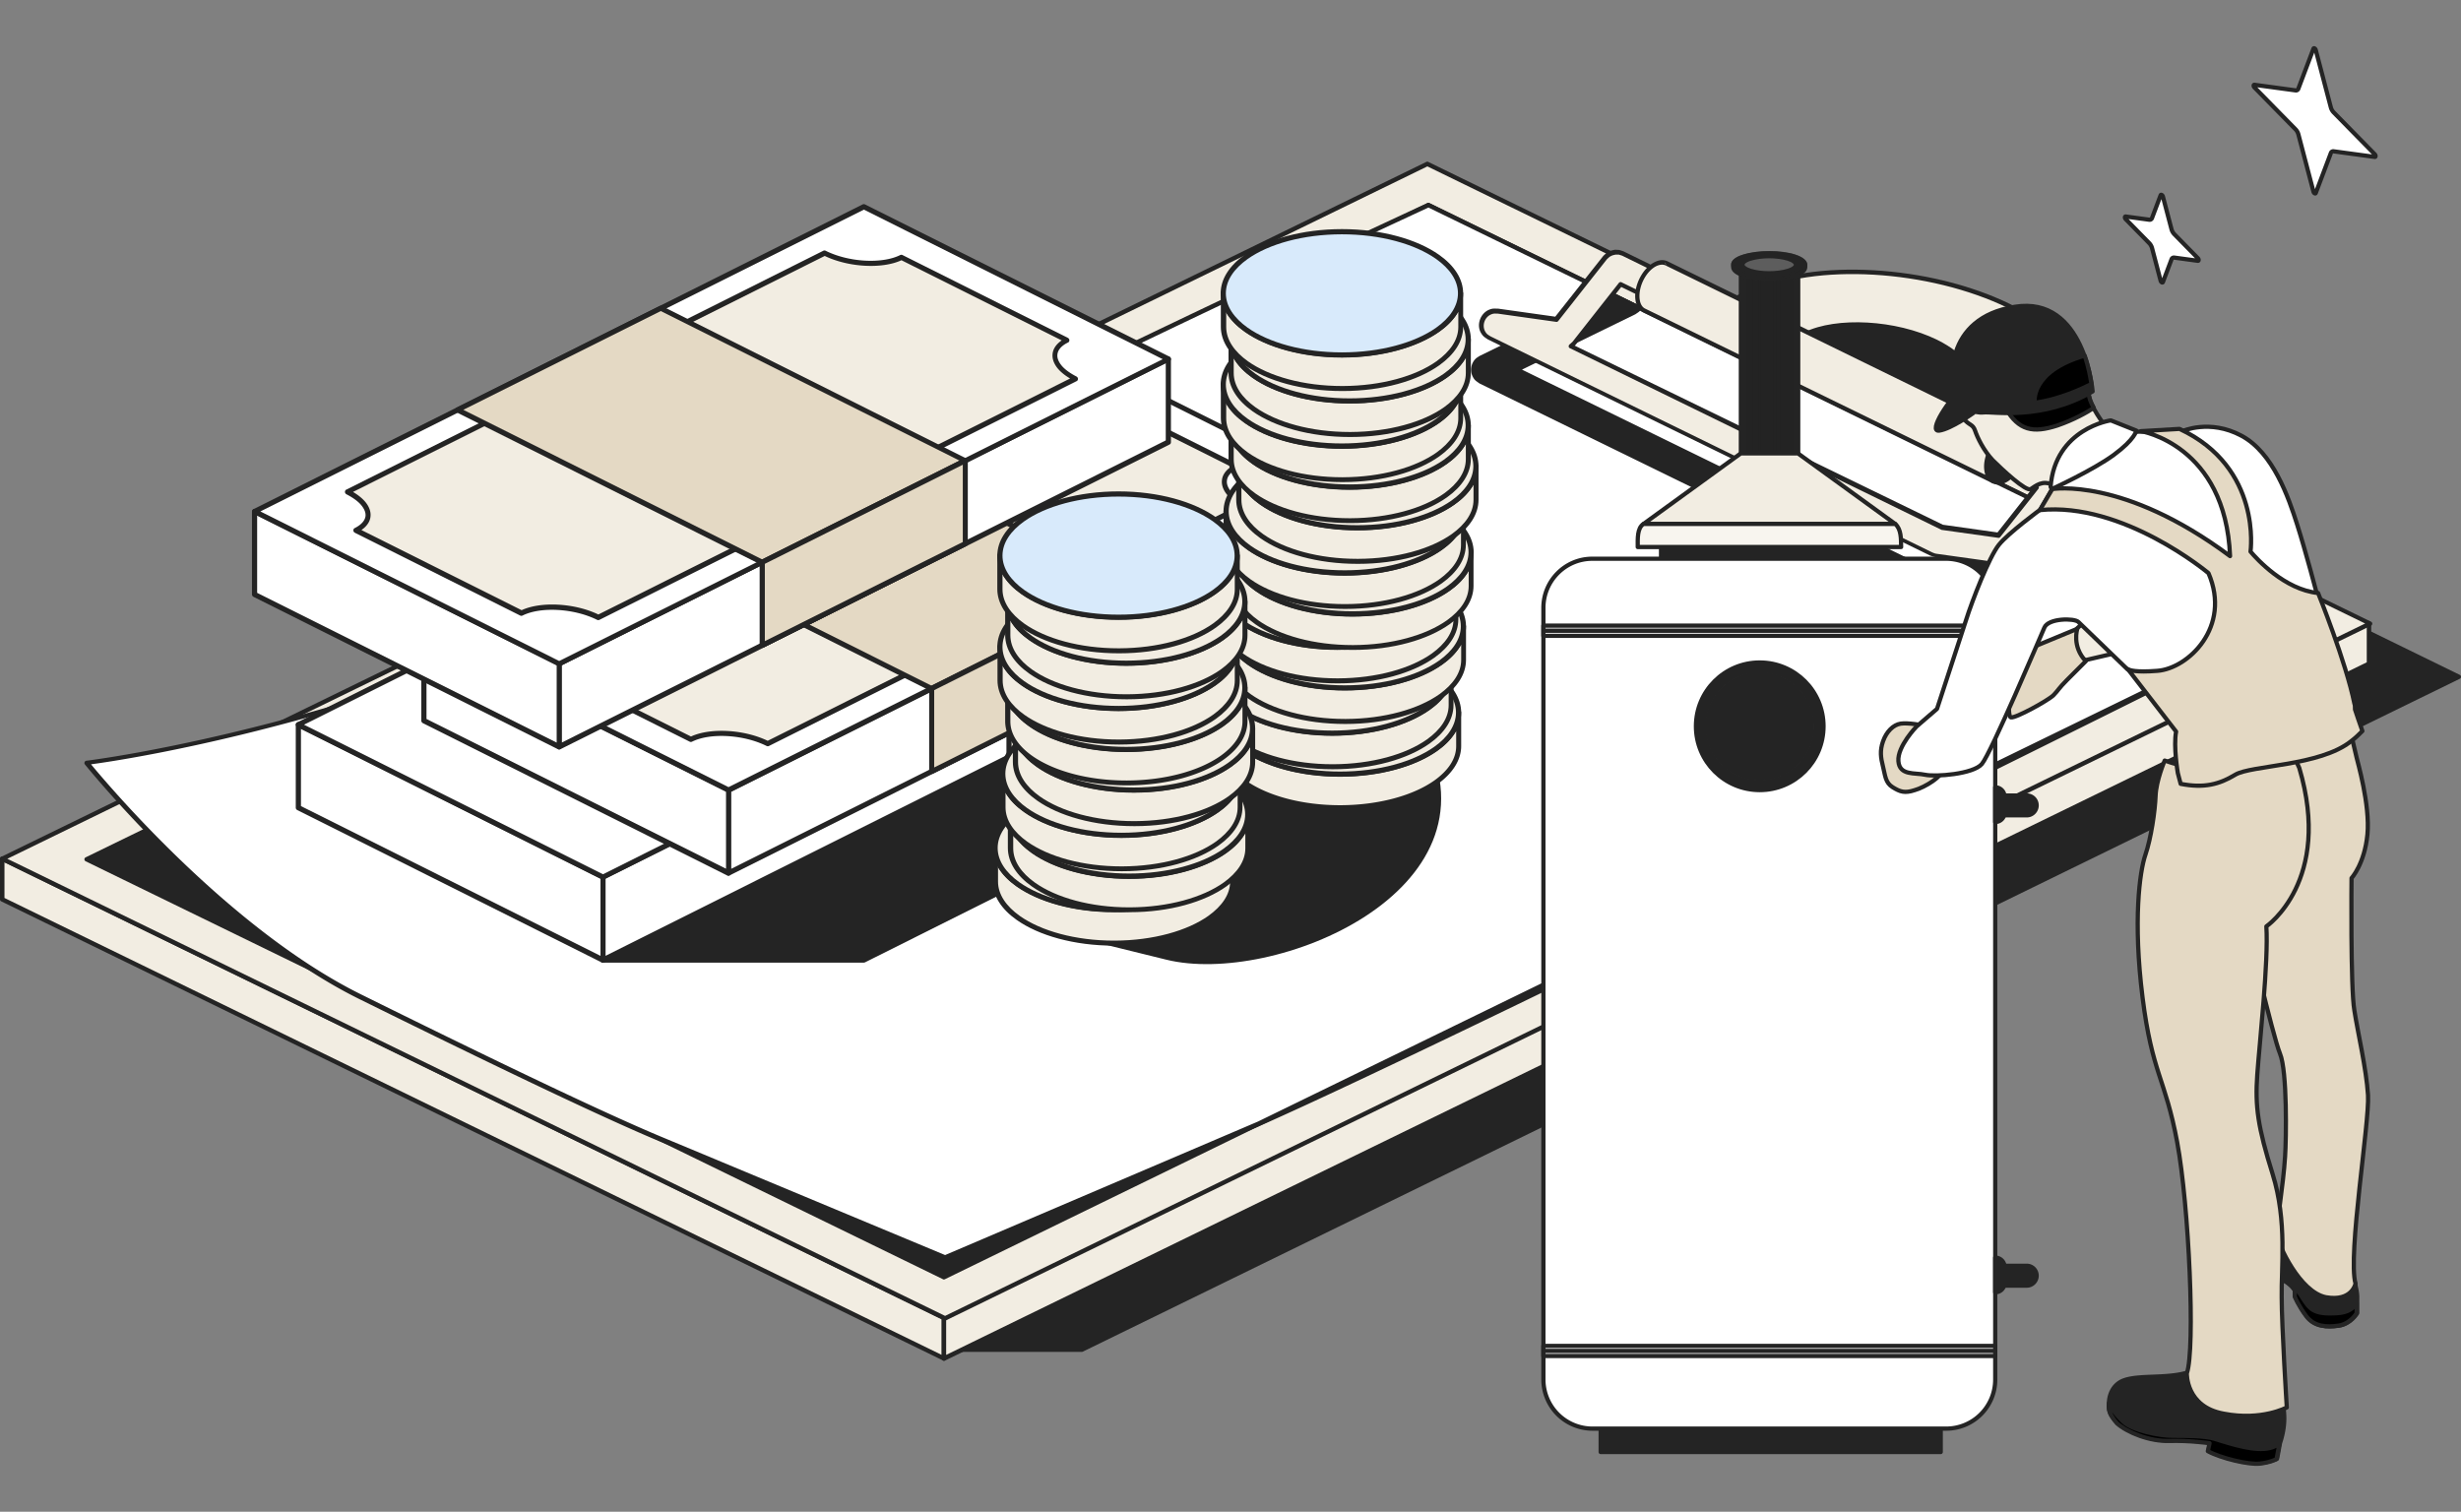 <svg xmlns="http://www.w3.org/2000/svg" width="700" height="430" fill="none"><rect width="100%" height="100%" fill="#808080" stroke="none"/><style><![CDATA[.B{fill:#242424}.C{fill:#f2ede2}.D{fill:#fff}.E{fill:#e4d9c4}.F{opacity:.1}]]></style><g fill-rule="evenodd"><g class="B"><path d="M268.82 383.916h38.962L699.44 192.518l-105.087-51.399c1.323-17.048-7.426-32.264-35.707-44.02l-187.385 12.367-102.441 274.45z"/><path d="M268.21 383.712c-.05.204-.05.407.051.56a.625.625 0 0 0 .509.254h38.962c.102 0 .204 0 .255-.051l391.657-191.397a.625.625 0 0 0 .356-.56.626.626 0 0 0-.356-.56l-104.73-51.195c1.119-17.099-7.681-32.417-36.165-44.223-.102-.051-.203-.051-.305-.051l-187.385 12.366c-.255 0-.458.153-.56.407L268.21 383.712zm1.526-.407l101.933-273.178 186.877-12.366c27.823 11.603 36.47 26.514 35.198 43.307 0 .255.102.509.356.611l103.967 50.839L307.63 383.305h-37.894z"/></g><path d="M591.2 117.558c.153 5.598-3.611 10.839-11.495 14.707l-18.566 9.058c-18.107 8.855-51.22 7.074-73.906-4.02-22.635-11.094-26.348-27.277-8.189-36.132l18.566-9.058c18.107-8.855 51.22-7.074 73.906 4.02 7.477 3.664 12.919 7.888 16.124 12.214l3.56 1.017v8.194z" class="C"/><path d="M591.81 117.609v-8.245c0-.305-.204-.508-.458-.61l-3.357-.967c-3.306-4.326-8.749-8.55-16.226-12.214-22.838-11.145-56.205-12.926-74.466-4.02l-18.565 9.058c-7.528 3.664-11.343 8.601-11.801 13.893-.305 3.206.661 6.514 2.798 9.822 3.153 4.784 8.952 9.567 17.192 13.588 22.838 11.145 56.205 12.926 74.466 4.02l18.565-9.058c8.139-4.021 11.954-9.466 11.852-15.267zm-.611.559a.587.587 0 0 1-.61-.61c.153 5.394-3.56 10.381-11.139 14.096l-18.566 9.059c-18.006 8.804-50.864 6.972-73.347-4.021-8.036-3.918-13.631-8.498-16.683-13.129-1.984-3.003-2.9-6.056-2.594-9.008.457-4.936 4.12-9.414 11.088-12.824l18.566-9.058c18.006-8.805 50.864-6.972 73.347 4.02 7.375 3.613 12.716 7.735 15.92 12.01.102.102.204.203.356.254l3.103.865v7.736c-.102.356.203.61.559.61z" class="B"/><path d="M571.464 87.074c-22.635-11.094-55.544-12.977-73.449-4.224l-19.481 9.517c-17.853 8.753-13.988 24.834 8.647 35.928s55.544 12.977 73.449 4.224l19.481-9.516c17.904-8.804 13.988-24.885-8.647-35.929z" class="C"/><g class="B"><path d="M571.719 86.464c-22.838-11.145-56.002-13.028-74.008-4.224l-19.481 9.517c-7.427 3.613-11.14 8.498-11.547 13.74-.254 3.155.763 6.463 2.951 9.771 3.204 4.784 9.003 9.516 17.294 13.537 22.838 11.145 56.001 13.028 74.008 4.224l19.481-9.517c7.426-3.613 11.139-8.499 11.546-13.74.254-3.155-.763-6.463-2.95-9.771-3.205-4.733-9.003-9.466-17.294-13.537zm-.509 1.17c8.037 3.92 13.683 8.5 16.786 13.13 2.034 3.003 2.95 6.056 2.746 8.957-.356 4.885-3.967 9.313-10.834 12.722l-19.481 9.517c-17.752 8.651-50.407 6.768-72.889-4.224-8.037-3.919-13.683-8.499-16.785-13.13-2.035-3.002-2.951-6.056-2.747-8.956.356-4.886 3.967-9.313 10.834-12.723l19.481-9.516c17.701-8.702 50.356-6.769 72.889 4.224zm-20.549 9.568c-11.495-5.598-28.128-6.565-37.182-2.137l-9.867 4.834c-9.054 4.428-7.071 12.57 4.374 18.168 11.495 5.598 28.128 6.565 37.182 2.137l9.868-4.834c9.054-4.377 7.121-12.519-4.375-18.168z"/><path d="M550.966 96.642c-11.648-5.7-28.586-6.615-37.742-2.137l-9.868 4.835c-3.865 1.883-5.798 4.478-6.002 7.226-.102 1.679.407 3.41 1.526 5.14 1.628 2.443 4.629 4.885 8.851 6.972 11.648 5.7 28.586 6.616 37.741 2.137l9.868-4.834c3.866-1.883 5.798-4.479 6.002-7.227.102-1.679-.407-3.409-1.526-5.14-1.628-2.442-4.629-4.885-8.85-6.972zm-.56 1.17c4.018 1.935 6.816 4.225 8.393 6.515.966 1.476 1.424 2.901 1.322 4.326-.203 2.391-1.933 4.529-5.341 6.157l-9.867 4.835c-8.902 4.376-25.331 3.358-36.623-2.138-4.018-1.933-6.816-4.224-8.393-6.514-.966-1.475-1.424-2.9-1.322-4.325.203-2.392 1.933-4.529 5.341-6.158l9.867-4.835c8.902-4.376 25.331-3.41 36.623 2.138z"/></g><path d="M268.464 374.858.611 244.274v11.552L268.464 386.41v-11.552z" class="C"/><path d="M269.125 374.858a.627.627 0 0 0-.356-.56L.916 243.714a.647.647 0 0 0-.61 0c-.204.102-.306.305-.306.56v11.552c0 .254.153.458.356.56L268.21 386.969a.542.542 0 0 0 .611-.05c.203-.102.305-.306.305-.56v-11.501zm-1.272.407v10.127L1.272 255.419v-10.127l266.581 129.973z" class="B"/><path d="m268.463 374.857 405.392-197.606v11.552L268.463 386.409v-11.552z" class="C"/><path d="M268.209 374.298a.625.625 0 0 0-.356.559v11.553c0 .203.102.407.306.559.203.102.406.153.61.051l405.34-197.606a.625.625 0 0 0 .356-.56v-11.552c0-.203-.102-.407-.305-.559-.203-.102-.407-.153-.61-.051L268.209 374.298zm.916.967l404.069-196.996v10.127L269.125 385.392v-10.127z" class="B"/><path d="M406.002 46.618.611 244.275 268.82 375.011l405.34-197.606L406.002 46.618z" class="C"/><g class="B"><path d="M406.256 46.057c-.153-.102-.356-.102-.56 0L.356 243.714a.627.627 0 0 0-.356.56c0 .254.153.458.356.56L268.514 375.57c.153.102.356.102.56 0l405.34-197.606a.625.625 0 0 0 .356-.56.623.623 0 0 0-.356-.559L406.256 46.057zm-.255 1.273l266.735 130.024L268.82 374.298 2.085 244.274 406.001 47.329zm.305 11.043L24.669 244.427l243.794 118.879 381.688-186.054L406.306 58.373z"/><path d="M406.562 57.762c-.153-.101-.356-.101-.56 0L24.365 243.867a.627.627 0 0 0-.356.56c0 .254.153.458.356.56L268.21 363.866c.153.102.356.102.56 0l381.637-186.054a.627.627 0 0 0 .356-.56.628.628 0 0 0-.356-.56L406.562 57.762zm-.255 1.273L648.677 177.2 268.464 362.594 26.094 244.427 406.307 59.035z"/></g><path d="M406.306 58.373s-123.143 56.742-208.138 101.475c-89.572 47.073-173.499 57.149-173.499 57.149s37.386 46.514 77.721 66.463c32.604 16.132 67.142 32.875 85.351 40.457l81.078 33.791 89.217-38.066c63.632-28.193 292.115-142.441 292.115-142.441L406.306 58.373z" class="D"/><g class="B"><path d="M406.562 57.762c-.153-.101-.357-.101-.56 0 0 0-123.143 56.743-208.189 101.475-89.369 47.073-173.245 57.15-173.245 57.15a.6.6 0 0 0-.508.407c-.102.203-.051.458.101.661 0 0 37.487 46.616 77.925 66.666 32.655 16.132 67.192 32.875 85.351 40.458l81.078 33.791a.866.866 0 0 0 .509 0l89.216-38.066c63.632-28.193 292.116-142.441 292.116-142.441a.627.627 0 0 0 .356-.56.628.628 0 0 0-.356-.56L406.562 57.763zm-.255 1.273L648.728 177.2 357.782 319.031l-88.962 37.964-80.824-33.689c-18.158-7.583-52.696-24.326-85.3-40.458-36.927-18.27-71.414-58.931-76.805-65.445 10.325-1.374 89.013-13.129 172.583-57.098 82.655-43.409 201.373-98.269 207.833-101.271z"/><path d="m458.189 83.716 8.037 3.918c-.102.153-.255.306-.356.458-.306.306-.713.51-1.069.764l-33.367 16.335 118.616 58.015 35.351-17.252 7.732 3.766c-.458.916-.865 1.018-1.73 1.68l-39.623 19.389c-.356.101-.712.305-1.119.356-1.068.153-1.323-.051-2.289-.356l-127.213-62.29c-.864-.61-1.169-.661-1.678-1.628-.763-1.425-.407-3.257.712-4.377.305-.254.661-.458.966-.712l37.03-18.066z"/><path d="M458.495 83.105a.552.552 0 0 0-.56 0l-37.029 18.117c-.051 0-.051.05-.102.05-.356.255-.763.458-1.068.764-1.323 1.272-1.73 3.46-.814 5.14.559 1.068.915 1.17 1.882 1.883.051 0 .051.05.102.05l127.161 62.188c.051 0 .051.051.102.051 1.119.356 1.424.56 2.594.356.407-.051.814-.254 1.221-.356.051 0 .051 0 .102-.051l39.623-19.389c.051 0 .051-.051.102-.051.966-.712 1.424-.865 1.933-1.934.152-.305 0-.712-.306-.865l-7.731-3.766a.549.549 0 0 0-.559 0l-35.046 17.15L432.91 105.14l32.197-15.725c.051 0 .051-.05.102-.05.407-.306.814-.51 1.17-.866a3.63 3.63 0 0 0 .407-.509c.101-.153.152-.356.101-.509-.051-.203-.152-.305-.356-.407l-8.036-3.97zm6.714 4.732c-.204.153-.509.306-.712.458L431.18 104.58a.628.628 0 0 0-.356.56c0 .254.153.458.356.56l118.617 58.014c.152.102.356.102.559 0l35.046-17.149 6.816 3.307c-.305.357-.611.509-1.119.865l-39.522 19.339c-.305.101-.661.254-.967.305-.915.153-1.169-.051-1.983-.305l-127.111-62.137c-.712-.509-1.017-.56-1.475-1.374-.61-1.171-.356-2.697.61-3.613.255-.255.56-.407.865-.611l36.724-17.964 6.969 3.46zm104.984 35.827c2.848-1.374 5.188.407 5.188 3.97 0 3.613-2.34 7.633-5.188 9.058-2.848 1.374-5.188-.407-5.188-3.969 0-3.613 2.34-7.634 5.188-9.059z"/><path d="M569.887 123.104c-3.052 1.476-5.544 5.802-5.544 9.619 0 2.035.712 3.562 1.78 4.376 1.119.865 2.645 1.018 4.324.204 3.052-1.476 5.544-5.802 5.544-9.619 0-2.035-.712-3.562-1.78-4.376-1.068-.865-2.594-1.018-4.324-.204zm.56 1.12c1.17-.56 2.238-.56 3.001.051.814.611 1.271 1.781 1.271 3.359 0 3.358-2.136 7.175-4.832 8.498-1.17.56-2.238.56-3.001-.051-.814-.61-1.271-1.781-1.271-3.358 0-3.359 2.187-7.176 4.832-8.499z"/></g><path d="m460.529 71.757 1.068.356 7.274 3.562c.865.56 1.17.662 1.729 1.527 1.17 1.984.306 4.885-1.983 5.801-1.068.458-2.289.255-3.408-.102l-4.222-2.086-13.276 16.844-.864.815 105.645 51.653 15.972 2.239 10.834-13.689-7.68-3.766-.967-.662c-.661-.763-.915-.966-1.17-1.933-.559-2.189 1.119-4.784 3.561-5.038 1.068-.102 1.322.101 2.289.407l12.156 5.954c1.018.712 1.933 1.577 2.187 2.697.204.763.102 1.578-.152 2.341-.153.356-.407.712-.61 1.018l-15.362 19.44c-.813.763-1.678 1.425-2.746 1.526-.356.051-.712 0-1.068 0l-18.973-2.646c-.661-.153-.661-.153-1.272-.407l-125.94-61.475c-.814-.56-1.17-.662-1.679-1.527-1.221-1.985-.305-4.834 1.831-5.75.967-.408 1.272-.306 2.289-.306l16.633 2.341 13.886-17.608.814-.763c1.017-.509 1.017-.509 2.085-.763.407-.051.763 0 1.119 0z" class="C"/><path d="M460.732 71.146c-.05 0-.101-.051-.152-.051-.356 0-.763-.051-1.119-.051h-.153c-1.17.254-1.17.254-2.238.814-.051.051-.101.051-.152.102l-.814.763-.051.051-13.683 17.303-16.276-2.29h-.102c-1.119 0-1.475-.102-2.543.356-2.493 1.12-3.561 4.427-2.137 6.667.611.966.916 1.068 1.882 1.73 0 0 .051.05.102.05l125.788 61.476h.051a6.15 6.15 0 0 0 1.374.407h.05l18.973 2.646h.102c.407 0 .763.051 1.169 0 1.221-.152 2.239-.865 3.154-1.73l.051-.051 15.361-19.44s.051-.051.051-.102c.203-.356.458-.712.61-1.119a4.479 4.479 0 0 0 .204-2.697c-.305-1.273-1.323-2.29-2.442-3.105 0 0-.051-.051-.101-.051l-12.157-5.954c-.051 0-.051 0-.102-.051-1.068-.356-1.373-.559-2.543-.407-2.798.306-4.781 3.257-4.12 5.802.305 1.119.61 1.323 1.322 2.188.051.051.102.102.153.102l.966.661s.051.051.102.051l6.969 3.41-10.122 12.824-15.514-2.188-104.73-50.941.203-.204c.051 0 .051-.05.051-.05l12.97-16.438 3.764 1.832c.051 0 .051 0 .102.051 1.272.407 2.645.61 3.866.102 2.594-1.069 3.662-4.428 2.289-6.718-.611-1.017-.967-1.12-1.882-1.73 0 0-.051-.05-.102-.05l-7.274-3.563c-.051 0-.05 0-.101-.051l-1.069-.356zm-.305 1.272l.967.305 7.172 3.512c.712.509 1.017.56 1.475 1.323 1.017 1.628.203 4.122-1.679 4.885-.915.356-1.984.204-2.95-.102l-4.171-2.035c-.254-.153-.61-.051-.763.153l-13.225 16.793-.864.764c-.153.152-.204.356-.204.56.051.203.153.407.356.458l105.646 51.653c.051.051.102.051.204.051l15.971 2.239c.203.051.458-.051.61-.255l10.835-13.689c.101-.153.152-.356.101-.509-.051-.203-.152-.356-.356-.407l-7.629-3.715-.865-.56c-.509-.61-.763-.763-1.017-1.628-.458-1.832.966-4.021 3.001-4.224.915-.102 1.169.102 1.983.356l12.106 5.903c.865.611 1.679 1.324 1.882 2.29a3.323 3.323 0 0 1-.153 1.985c-.101.305-.356.611-.508.916l-15.31 19.389c-.662.662-1.425 1.222-2.391 1.323-.305.051-.661 0-.966 0l-18.922-2.646c-.56-.102-.56-.153-1.119-.356L423.957 95.675c-.712-.458-1.017-.56-1.475-1.323-1.017-1.68-.254-4.072 1.577-4.886.814-.356 1.119-.254 1.984-.254l16.582 2.34c.203.051.457-.05.61-.254l13.835-17.557.712-.662c.814-.457.865-.457 1.781-.661h.864z" class="B"/><path d="M566.988 136.896 467.7 88.347c-1.221-.61-1.984-2.086-1.984-4.173 0-3.613 2.34-7.633 5.188-9.058 1.221-.611 2.289-.611 3.154-.204l99.288 48.549c-.865-.407-1.984-.407-3.154.204-2.848 1.374-5.188 5.445-5.188 9.058 0 2.087.763 3.563 1.984 4.173z" class="C"/><g class="B"><path d="M573.346 124.123c.356 0 .61-.204.661-.509s-.051-.56-.356-.712l-99.288-48.55c-1.017-.508-2.339-.508-3.713.204-3.052 1.476-5.544 5.802-5.544 9.618 0 2.392.966 4.072 2.34 4.733a.55.55 0 0 0 .254.051c-.102 0-.203 0-.254-.05l99.287 48.548c.051.051.153.051.255.051h.051a.604.604 0 0 0 .61-.509c.051-.305-.051-.56-.356-.712-1.068-.509-1.628-1.832-1.628-3.613 0-3.359 2.137-7.176 4.832-8.499.967-.458 1.883-.56 2.645-.204 0 .153.102.153.204.153zm-99.542-48.6l96.744 47.328a3.545 3.545 0 0 0-.661.254c-3.052 1.476-5.544 5.802-5.544 9.618a8.06 8.06 0 0 0 .356 2.341l-96.745-47.276c-1.068-.51-1.627-1.832-1.627-3.614 0-3.358 2.136-7.175 4.832-8.498 1.017-.458 1.933-.51 2.645-.153zm-6.053 13.486s-.509-1.069-.56-.916l.56.916zm6.307-13.435s-.508-1.069-.559-.916l.559.916zM171.514 273.055h74.161l166.276-83.154-132.655-66.361-107.782 149.515z"/><path d="M170.904 272.648a.69.69 0 0 0-.051.763c.102.254.356.407.661.407h74.161c.102 0 .203-.051.305-.051l166.277-83.205c.254-.102.407-.356.407-.662 0-.254-.153-.508-.407-.661l-132.604-66.31a.777.777 0 0 0-.916.204L170.904 272.648zm2.035-.306 106.612-147.886L410.324 189.9l-164.802 82.442h-72.583z"/></g><path d="m344.759 162.776-173.245 86.717v23.562l173.245-86.666v-23.613z" class="D"/><path d="M345.472 162.776c0-.254-.152-.458-.356-.61s-.458-.153-.712-.051L171.21 248.832c-.254.101-.407.356-.407.661v23.613c0 .255.153.458.356.611s.458.152.712.051l173.245-86.717c.254-.102.407-.356.407-.662v-23.613h-.051zm-1.424 1.171v21.984l-171.821 85.954V249.9l171.821-85.953z" class="B"/><path d="m84.892 206.135 86.622 43.358v23.562l-86.622-43.307v-23.613z" class="D"/><path d="M85.198 205.473a.72.72 0 0 0-.713.051c-.203.153-.356.356-.356.611v23.613c0 .254.153.509.407.661l86.623 43.359c.203.101.508.101.712-.051s.356-.356.356-.611v-23.613c0-.254-.153-.509-.407-.661l-86.622-43.359zm.406 1.832l85.199 42.595v21.985L85.604 229.29v-21.985z" class="B"/><path d="m84.892 206.134 173.245-86.665 86.622 43.307-173.245 86.717-86.622-43.359z" class="D"/><path d="M84.536 205.473c-.254.101-.407.356-.407.661s.153.509.407.662l86.623 43.358a.752.752 0 0 0 .661 0l173.296-86.716c.254-.102.407-.357.407-.662 0-.255-.153-.509-.407-.662l-86.623-43.358a.752.752 0 0 0-.661 0L84.536 205.473zm1.933.661l171.668-85.851 84.995 42.544-171.617 85.851-85.046-42.544z" class="B"/><path d="m200.406 148.323 86.623 43.359-57.782 28.905-86.623-43.358 57.782-28.906z" class="C"/><path d="M200.711 147.713a.752.752 0 0 0-.661 0l-57.731 28.905c-.255.102-.407.356-.407.662s.152.509.407.661l86.622 43.359a.759.759 0 0 0 .661 0l57.732-28.906c.254-.102.407-.356.407-.662 0-.254-.153-.508-.407-.661l-86.623-43.358zm-.305 1.424l84.995 42.545-56.155 28.091-84.994-42.544 56.154-28.092z" class="B"/><path d="M214.851 170.002c15.921 0 28.891 6.463 28.891 14.453s-12.919 14.453-28.891 14.453c-15.92 0-28.891-6.463-28.891-14.453s12.92-14.453 28.891-14.453z" class="C"/><path d="M214.851 169.29c-9.715 0-18.362 2.392-23.702 6.056-3.714 2.544-5.901 5.751-5.901 9.109s2.137 6.565 5.901 9.11c5.34 3.664 13.987 6.055 23.702 6.055s18.363-2.391 23.703-6.055c3.714-2.545 5.901-5.751 5.901-9.11s-2.137-6.565-5.901-9.109c-5.391-3.664-13.987-6.056-23.703-6.056zm0 1.425c9.41 0 17.752 2.29 22.89 5.801 3.255 2.24 5.239 4.937 5.239 7.939s-1.984 5.7-5.239 7.939c-5.189 3.512-13.48 5.802-22.89 5.802s-17.751-2.29-22.889-5.802c-3.255-2.239-5.239-4.936-5.239-7.939s1.984-5.699 5.239-7.939c5.138-3.511 13.48-5.801 22.889-5.801z" class="B"/><path d="M380.518 138.044 207.222 224.71v23.613l173.296-86.666v-23.613z" class="D"/><path d="M381.23 138.044c0-.255-.153-.458-.356-.611s-.458-.153-.713-.051l-173.244 86.666c-.255.101-.407.356-.407.661v23.613c0 .255.152.458.356.611s.457.153.712.051l173.245-86.666c.254-.102.407-.356.407-.661v-23.613zm-1.475 1.17v21.985l-171.821 85.953v-21.985l171.821-85.953z" class="B"/><path d="m120.6 181.351 86.622 43.358v23.613L120.6 204.964v-23.613z" class="D"/><path d="M120.904 180.741c-.203-.102-.508-.102-.712.051s-.356.356-.356.61v23.613c0 .255.153.509.407.662l86.622 43.358c.204.102.509.102.712-.051s.357-.356.357-.61v-23.613c0-.255-.153-.509-.407-.662l-86.623-43.358zm.407 1.781l85.198 42.595v21.984l-85.198-42.595v-21.984z" class="B"/><path d="m120.6 181.35 173.245-86.665 86.673 43.358-173.296 86.666L120.6 181.35z" class="D"/><path d="M120.294 180.741c-.254.102-.407.356-.407.662 0 .254.153.509.407.661l86.623 43.359a.759.759 0 0 0 .661 0l173.245-86.666c.254-.102.407-.356.407-.662 0-.254-.153-.509-.407-.661L294.2 94.075a.754.754 0 0 0-.661 0l-173.245 86.666zm1.933.611L293.895 95.5l84.995 42.544-171.668 85.852-84.995-42.544z" class="B"/><path d="M149.44 186.746c5.341-2.698 4.272-7.583-2.442-10.942l135.707-67.887c6.714 3.359 16.48 3.919 21.872 1.221l47.05 23.562c-5.341 2.698-4.273 7.583 2.441 10.942l-135.707 67.836c-6.714-3.359-16.48-3.918-21.871-1.221l-47.05-23.511z" class="C"/><path d="M149.135 186.084c-.255.101-.407.356-.407.661 0 .255.152.509.407.662l47.05 23.562a.752.752 0 0 0 .661 0c5.188-2.595 14.7-2.036 21.21 1.221a.754.754 0 0 0 .662 0l135.706-67.887c.255-.102.407-.356.407-.662 0-.254-.152-.508-.407-.661-1.882-.967-3.357-2.036-4.272-3.155-.814-1.018-1.272-2.036-1.17-3.054.102-1.323 1.119-2.544 3.001-3.46.254-.102.407-.356.407-.662 0-.254-.153-.509-.407-.661l-47.05-23.512a.759.759 0 0 0-.661 0c-5.188 2.596-14.7 2.036-21.211-1.221a.752.752 0 0 0-.661 0l-135.707 67.887c-.254.102-.407.357-.407.662 0 .254.153.509.407.661 1.882.967 3.357 2.036 4.273 3.156.814 1.017 1.272 2.035 1.17 3.053-.153 1.272-1.17 2.494-3.001 3.41zm1.831.61c1.628-1.119 2.492-2.493 2.594-3.918.102-1.069-.203-2.188-.916-3.308-.813-1.272-2.187-2.494-4.069-3.613l134.181-67.124c6.765 3.257 16.328 3.766 21.821 1.221l45.575 22.799c-1.628 1.12-2.493 2.494-2.594 3.918-.102 1.069.203 2.189.915 3.308.814 1.273 2.187 2.494 4.069 3.614l-134.18 67.123c-6.765-3.256-16.328-3.765-21.821-1.221l-45.575-22.799z" class="B"/><path d="m236.113 123.59 86.622 43.359-57.731 28.854-86.622-43.307 57.731-28.906z" class="E"/><path d="M236.419 122.929a.754.754 0 0 0-.662 0l-57.731 28.905c-.254.102-.407.357-.407.662 0 .254.153.509.407.662l86.622 43.358a.754.754 0 0 0 .662 0l57.782-28.957c.254-.101.407-.356.407-.661 0-.255-.153-.509-.407-.662l-86.673-43.307zm-.306 1.476 84.995 42.544-56.154 28.091-84.995-42.544 56.154-28.091z" class="B"/><path d="M322.735 190.511v-23.562l-57.732 28.855v23.613l57.732-28.906z" class="E"/><path d="M323.092 191.174c.254-.102.406-.357.406-.662v-23.613c0-.254-.152-.458-.356-.611s-.457-.152-.712-.051l-57.731 28.906c-.254.102-.407.356-.407.662v23.613c0 .254.153.458.356.61s.458.153.712.051l57.732-28.905zm-1.069-1.069l-56.307 28.193v-21.985l56.307-28.193v21.985z" class="B"/><use href="#B" class="C"/><use href="#C" class="B"/><path d="M344.759 179.52v6.87l-57.731 28.905v-6.87l57.731-28.905z" class="C"/><g class="B"><path d="M345.472 179.519c0-.255-.153-.458-.356-.611s-.458-.153-.712-.051l-57.732 28.906c-.254.101-.407.356-.407.661v6.87c0 .255.153.458.356.611s.458.153.713.051l57.782-28.906c.254-.101.407-.356.407-.661v-6.87h-.051zm-1.424 1.17v5.293l-56.308 28.193v-5.293l56.308-28.193z"/><path d="m300 226-3.5 11.5 9.002 18.555-2.905 9.738 29.167 7.187c30.555 7.529 95.691-19.291 73.708-63.263L371 163.5 300 226z"/></g><path d="M347.354 202.674v9.567c0 9.669 15.107 17.506 33.774 17.506h.204c18.515-.05 33.52-7.888 33.52-17.506v-9.567c0 9.669-15.107 17.506-33.775 17.506s-33.723-7.837-33.723-17.506z" class="C"/><path d="M414.902 201.962c.305-.051.61.051.712.56v9.669c0 4.071-2.492 7.837-6.765 10.89-6.206 4.428-16.175 7.329-27.467 7.329h-.203c-11.343 0-21.414-2.901-27.671-7.329-4.323-3.053-6.816-6.87-6.816-10.941v-9.669c.051-.509.407-.611.712-.56.306-.051.611.051.713.56v.102c0 3.664 2.339 7.023 6.205 9.771 6.053 4.274 15.819 7.022 26.806 7.022s20.752-2.748 26.805-7.022c3.866-2.748 6.206-6.107 6.206-9.771v-.102a.659.659 0 0 1 .763-.509zm-66.836 5.954c1.17 2.087 3.001 3.97 5.391 5.649 6.257 4.427 16.328 7.328 27.671 7.328s21.414-2.901 27.67-7.328c2.391-1.679 4.222-3.613 5.392-5.649v4.326c0 3.664-2.34 6.972-6.155 9.72-6.002 4.275-15.717 7.023-26.653 7.074h-.203c-10.987 0-20.753-2.749-26.806-7.023-3.866-2.748-6.206-6.107-6.206-9.771v-4.326h-.101z" class="B"/><path d="M381.128 185.117c-18.616 0-33.774 7.837-33.774 17.506s15.107 17.506 33.774 17.506 33.774-7.837 33.774-17.506c0-9.618-15.157-17.506-33.774-17.506z" class="C"/><path d="M381.127 184.404c-11.342 0-21.414 2.901-27.67 7.328-4.323 3.054-6.816 6.871-6.816 10.942s2.493 7.888 6.816 10.941c6.256 4.428 16.328 7.328 27.67 7.328s21.414-2.9 27.671-7.328c4.323-3.053 6.816-6.87 6.816-10.941s-2.493-7.888-6.816-10.942c-6.257-4.427-16.328-7.328-27.671-7.328zm0 1.476c10.987 0 20.753 2.748 26.806 7.023 3.866 2.748 6.205 6.107 6.205 9.771s-2.339 7.023-6.205 9.771c-6.053 4.274-15.819 7.023-26.806 7.023s-20.752-2.749-26.805-7.023c-3.866-2.748-6.206-6.107-6.206-9.771s2.34-7.023 6.206-9.771c6.053-4.275 15.819-7.023 26.805-7.023z" class="B"/><use href="#D" class="C"/><path d="M412.715 190.358c.305-.051.61.051.712.56v9.669c0 4.071-2.492 7.837-6.765 10.89-6.206 4.428-16.175 7.329-27.467 7.329h-.203c-11.343 0-21.414-2.901-27.671-7.329-4.323-3.053-6.816-6.87-6.816-10.941v-9.669c.051-.509.407-.611.712-.56.306-.051.611.051.713.56v.102c0 3.664 2.339 7.023 6.205 9.771 6.053 4.274 15.819 7.022 26.806 7.022s20.752-2.748 26.805-7.022c3.866-2.748 6.206-6.107 6.206-9.771v-.102c.102-.458.458-.611.763-.509zm-66.785 5.903c1.169 2.087 3.001 3.97 5.391 5.649 6.257 4.427 16.328 7.328 27.671 7.328s21.414-2.901 27.67-7.328c2.391-1.679 4.222-3.613 5.392-5.649v4.326c0 3.664-2.34 6.972-6.155 9.72-6.002 4.275-15.717 7.023-26.653 7.074h-.204c-10.986 0-20.752-2.748-26.805-7.023-3.866-2.748-6.206-6.107-6.206-9.771v-4.326h-.101z" class="B"/><path d="M378.941 173.463c-18.617 0-33.774 7.837-33.774 17.507s15.106 17.506 33.774 17.506 33.774-7.837 33.774-17.506c0-9.619-15.158-17.507-33.774-17.507z" class="C"/><path d="M378.941 172.751c-11.343 0-21.414 2.901-27.67 7.328-4.324 3.054-6.816 6.87-6.816 10.941s2.492 7.888 6.816 10.942c6.256 4.427 16.327 7.328 27.67 7.328s21.414-2.901 27.67-7.328c4.324-3.054 6.816-6.87 6.816-10.942s-2.492-7.887-6.816-10.941c-6.256-4.427-16.327-7.328-27.67-7.328zm0 1.476c10.987 0 20.753 2.748 26.806 7.023 3.865 2.748 6.205 6.106 6.205 9.77s-2.34 7.023-6.205 9.771c-6.053 4.275-15.819 7.023-26.806 7.023s-20.753-2.748-26.806-7.023c-3.865-2.748-6.205-6.106-6.205-9.771s2.34-7.022 6.205-9.77c6.053-4.275 15.819-7.023 26.806-7.023z" class="B"/><use href="#D" x="3.612" y="-12.875" class="C"/><path d="M416.276 177.483c.305-.051.61.05.712.559v9.669c0 4.072-2.493 7.837-6.765 10.891-6.206 4.427-16.175 7.328-27.467 7.328h-.204c-11.342 0-21.414-2.901-27.67-7.328-4.323-3.054-6.816-6.87-6.816-10.941v-9.67c.051-.508.407-.61.712-.559.305-.051.611.051.712.559v.102c0 3.664 2.34 7.023 6.206 9.771 6.053 4.275 15.819 7.023 26.806 7.023s20.752-2.748 26.805-7.023c3.866-2.748 6.206-6.107 6.206-9.771v-.102c.152-.458.457-.61.763-.508zm-66.786 5.903c1.17 2.086 3.001 3.969 5.392 5.649 6.256 4.427 16.328 7.328 27.67 7.328s21.414-2.901 27.671-7.328c2.39-1.68 4.221-3.614 5.391-5.649v4.325c0 3.665-2.339 6.972-6.154 9.72-6.002 4.275-15.717 7.023-26.653 7.074h-.204c-10.986 0-20.753-2.748-26.805-7.023-3.866-2.748-6.206-6.106-6.206-9.771v-4.325h-.102z" class="B"/><path d="M382.501 160.639c-18.616 0-33.774 7.837-33.774 17.506s15.107 17.506 33.774 17.506 33.774-7.837 33.774-17.506-15.107-17.506-33.774-17.506z" class="C"/><path d="M382.501 159.875c-11.343 0-21.414 2.901-27.671 7.329-4.323 3.053-6.816 6.87-6.816 10.941s2.493 7.888 6.816 10.941c6.257 4.428 16.328 7.329 27.671 7.329s21.414-2.901 27.67-7.329c4.323-3.053 6.816-6.87 6.816-10.941s-2.493-7.888-6.816-10.941c-6.206-4.428-16.277-7.329-27.67-7.329zm0 1.476c10.986 0 20.752 2.748 26.805 7.023 3.866 2.748 6.206 6.107 6.206 9.771s-2.34 7.023-6.206 9.771c-6.053 4.275-15.819 7.023-26.805 7.023s-20.753-2.748-26.806-7.023c-3.866-2.748-6.206-6.107-6.206-9.771s2.34-7.023 6.206-9.771c6.053-4.275 15.819-7.023 26.806-7.023z" class="B"/><path d="M346.591 166.593v9.568c0 9.669 15.107 17.506 33.774 17.506h.204c18.514-.051 33.519-7.888 33.519-17.506v-9.568c0 9.669-15.106 17.507-33.774 17.507s-33.723-7.838-33.723-17.507z" class="C"/><path d="M414.088 165.932c.305-.051.61.051.712.56v9.669c0 4.071-2.492 7.837-6.765 10.89-6.205 4.428-16.175 7.328-27.467 7.328h-.203c-11.343 0-21.414-2.9-27.671-7.328-4.323-3.053-6.815-6.87-6.815-10.941v-9.669c.05-.509.406-.611.712-.56.305-.051.61.051.712.56v.101c0 3.665 2.34 7.023 6.205 9.771 6.053 4.275 15.819 7.023 26.806 7.023s20.753-2.748 26.806-7.023c3.865-2.748 6.205-6.106 6.205-9.771v-.101c.153-.458.458-.611.763-.509zm-66.785 5.903c1.17 2.087 3.001 3.969 5.391 5.649 6.257 4.427 16.328 7.328 27.671 7.328s21.414-2.901 27.67-7.328c2.391-1.68 4.222-3.613 5.392-5.649v4.326c0 3.664-2.34 6.972-6.155 9.72-6.002 4.274-15.717 7.022-26.653 7.073h-.203c-10.987 0-20.753-2.748-26.806-7.022-3.866-2.749-6.206-6.107-6.206-9.771v-4.326h-.101z" class="B"/><path d="M380.365 149.036c-18.616 0-33.774 7.837-33.774 17.506s15.107 17.506 33.774 17.506 33.774-7.837 33.774-17.506c-.051-9.618-15.157-17.506-33.774-17.506z" class="C"/><path d="M380.365 148.323c-11.343 0-21.414 2.901-27.671 7.328-4.323 3.054-6.815 6.871-6.815 10.942s2.492 7.888 6.815 10.941c6.257 4.428 16.328 7.328 27.671 7.328s21.414-2.9 27.67-7.328c4.324-3.053 6.816-6.87 6.816-10.941s-2.492-7.888-6.816-10.942c-6.256-4.427-16.327-7.328-27.67-7.328zm0 1.476c10.987 0 20.753 2.748 26.805 7.023 3.866 2.748 6.206 6.107 6.206 9.771s-2.34 7.023-6.206 9.771c-6.052 4.274-15.818 7.022-26.805 7.022s-20.753-2.748-26.806-7.022c-3.866-2.748-6.205-6.107-6.205-9.771s2.339-7.023 6.205-9.771c6.002-4.275 15.768-7.023 26.806-7.023z" class="B"/><path d="M350.914 157.076v9.567c0 9.669 15.107 17.506 33.774 17.506h.203c18.515-.051 33.52-7.888 33.52-17.506v-9.567c0 9.669-15.107 17.506-33.774 17.506-18.616.051-33.723-7.837-33.723-17.506z" class="C"/><path d="M418.411 156.415c.306-.051.611.051.713.559v9.67c0 4.071-2.493 7.837-6.765 10.89-6.206 4.427-16.175 7.328-27.467 7.328h-.204c-11.343 0-21.414-2.901-27.67-7.328-4.324-3.053-6.816-6.87-6.816-10.941v-9.669c.051-.509.407-.611.712-.56.305-.051.61.051.712.56v.101c0 3.664 2.34 7.023 6.206 9.771 6.053 4.275 15.819 7.023 26.805 7.023s20.753-2.748 26.806-7.023c3.866-2.748 6.205-6.107 6.205-9.771v-.101c.153-.458.458-.56.763-.509zm-66.785 5.954c1.17 2.086 3.001 3.969 5.392 5.649 6.256 4.427 16.327 7.328 27.67 7.328s21.414-2.901 27.671-7.328c2.39-1.68 4.221-3.614 5.391-5.649v4.325c0 3.665-2.34 6.972-6.154 9.72-6.002 4.275-15.718 7.023-26.653 7.074h-.204c-10.987 0-20.753-2.748-26.806-7.023-3.865-2.748-6.205-6.106-6.205-9.771v-4.325h-.102z" class="B"/><path d="M384.688 139.57c-18.616 0-33.774 7.837-33.774 17.506s15.107 17.507 33.774 17.507c18.616 0 33.774-7.837 33.774-17.507-.051-9.669-15.158-17.506-33.774-17.506z" class="C"/><path d="M384.688 138.857c-11.343 0-21.414 2.901-27.67 7.329-4.324 3.053-6.816 6.87-6.816 10.941s2.492 7.888 6.816 10.941c6.256 4.428 16.327 7.328 27.67 7.328s21.414-2.9 27.671-7.328c4.323-3.053 6.815-6.87 6.815-10.941s-2.492-7.888-6.815-10.941c-6.257-4.428-16.328-7.329-27.671-7.329zm0 1.425c10.987 0 20.753 2.748 26.806 7.023 3.866 2.748 6.205 6.107 6.205 9.771s-2.339 7.023-6.205 9.771c-6.053 4.275-15.819 7.023-26.806 7.023s-20.753-2.748-26.805-7.023c-3.866-2.748-6.206-6.107-6.206-9.771s2.34-7.023 6.206-9.771c6.002-4.224 15.768-7.023 26.805-7.023z" class="B"/><path d="M348.727 145.422v9.567c0 9.669 15.107 17.506 33.774 17.506h.203c18.515-.05 33.52-7.887 33.52-17.506v-9.567c0 9.669-15.107 17.506-33.774 17.506s-33.723-7.837-33.723-17.506z" class="C"/><path d="M416.224 144.761c.305-.051.61.051.712.56v9.669c0 4.071-2.492 7.837-6.765 10.891-6.206 4.427-16.175 7.328-27.467 7.328h-.203c-11.343 0-21.414-2.901-27.671-7.328-4.323-3.054-6.816-6.87-6.816-10.942v-9.669c.051-.509.407-.61.712-.56.306-.05.611.051.713.56v.102c0 3.664 2.339 7.023 6.205 9.771 6.053 4.275 15.819 7.023 26.806 7.023s20.752-2.748 26.805-7.023c3.866-2.748 6.206-6.107 6.206-9.771v-.102c.152-.458.458-.56.763-.509zm-66.785 5.955c1.169 2.086 3.001 3.969 5.391 5.648 6.257 4.428 16.328 7.328 27.671 7.328s21.414-2.9 27.67-7.328c2.391-1.679 4.222-3.613 5.392-5.648v4.325c0 3.664-2.34 6.972-6.155 9.72-6.002 4.275-15.717 7.023-26.653 7.074h-.204c-10.986 0-20.752-2.748-26.805-7.023-3.866-2.748-6.206-6.107-6.206-9.771v-4.325h-.101z" class="B"/><path d="M382.501 127.916c-18.616 0-33.774 7.837-33.774 17.506s15.107 17.506 33.774 17.506 33.774-7.837 33.774-17.506c-.051-9.669-15.158-17.506-33.774-17.506z" class="C"/><path d="M382.501 127.204c-11.343 0-21.414 2.9-27.671 7.328-4.323 3.053-6.816 6.87-6.816 10.941s2.493 7.888 6.816 10.941c6.257 4.428 16.328 7.329 27.671 7.329s21.414-2.901 27.67-7.329c4.323-3.053 6.816-6.87 6.816-10.941s-2.493-7.888-6.816-10.941c-6.256-4.428-16.328-7.328-27.67-7.328zm0 1.425c10.986 0 20.752 2.748 26.805 7.022 3.866 2.748 6.206 6.107 6.206 9.771s-2.34 7.023-6.206 9.771c-6.053 4.275-15.819 7.023-26.805 7.023s-20.753-2.748-26.806-7.023c-3.866-2.748-6.206-6.107-6.206-9.771s2.34-7.023 6.206-9.771c6.002-4.224 15.768-7.022 26.806-7.022z" class="B"/><path d="M352.288 132.598v9.568c0 9.669 15.107 17.506 33.774 17.506h.203c18.515-.051 33.52-7.888 33.52-17.506v-9.568c0 9.669-15.107 17.506-33.774 17.506s-33.723-7.837-33.723-17.506z" class="C"/><path d="M419.124 132.497c.051-.509.407-.611.712-.56.305-.051.61.051.712.56v9.669c0 4.071-2.492 7.837-6.765 10.89-6.205 4.428-16.175 7.329-27.467 7.329h-.203c-11.343 0-21.414-2.901-27.671-7.329-4.323-3.053-6.816-6.87-6.816-10.941v-9.669c.051-.509.407-.611.713-.56.305-.051.61.051.712.56v.102c0 3.664 2.339 7.023 6.205 9.771 6.053 4.274 15.819 7.023 26.806 7.023s20.753-2.749 26.805-7.023c3.866-2.748 6.206-6.107 6.206-9.771.051 0 .051-.051.051-.051zM353 137.84c1.17 2.087 3.001 3.97 5.391 5.649 6.257 4.428 16.328 7.328 27.671 7.328s21.414-2.9 27.67-7.328c2.391-1.679 4.222-3.613 5.392-5.649v4.326c0 3.664-2.34 6.972-6.155 9.72-6.002 4.275-15.717 7.023-26.653 7.074h-.203c-10.987 0-20.753-2.748-26.806-7.023-3.866-2.748-6.205-6.107-6.205-9.771v-4.326H353z" class="B"/><path d="M386.062 115.041c-18.617 0-33.774 7.837-33.774 17.506s15.107 17.506 33.774 17.506 33.774-7.837 33.774-17.506c0-9.619-15.158-17.506-33.774-17.506z" class="C"/><path d="M386.062 114.329c-11.343 0-21.414 2.9-27.67 7.328-4.324 3.053-6.816 6.87-6.816 10.941s2.492 7.888 6.816 10.941c6.256 4.428 16.327 7.329 27.67 7.329s21.414-2.901 27.67-7.329c4.324-3.053 6.816-6.87 6.816-10.941s-2.492-7.888-6.816-10.941c-6.256-4.428-16.327-7.328-27.67-7.328zm0 1.475c10.987 0 20.753 2.748 26.806 7.023 3.865 2.748 6.205 6.107 6.205 9.771s-2.34 7.023-6.205 9.771c-6.053 4.275-15.819 7.023-26.806 7.023s-20.753-2.748-26.806-7.023c-3.865-2.748-6.205-6.107-6.205-9.771s2.34-7.023 6.205-9.771c6.053-4.275 15.819-7.023 26.806-7.023z" class="B"/><use href="#E" class="C"/><path d="M417.648 120.334c.305-.051.611.051.712.559v9.67c0 4.071-2.492 7.837-6.765 10.89-6.205 4.427-16.175 7.328-27.467 7.328h-.203c-11.343 0-21.414-2.901-27.67-7.328-4.324-3.053-6.816-6.87-6.816-10.941v-9.669c.051-.509.407-.611.712-.56.305-.051.61.051.712.56v.101c0 3.664 2.34 7.023 6.205 9.771 6.053 4.275 15.819 7.023 26.806 7.023s20.753-2.748 26.806-7.023c3.866-2.748 6.205-6.107 6.205-9.771v-.101c.102-.458.458-.56.763-.509zm-66.836 5.954c1.17 2.086 3.001 3.969 5.392 5.649 6.256 4.427 16.327 7.328 27.67 7.328s21.414-2.901 27.67-7.328c2.391-1.68 4.222-3.614 5.392-5.649v4.325c0 3.665-2.34 6.972-6.154 9.72-6.003 4.275-15.718 7.023-26.654 7.074h-.203c-10.987 0-20.753-2.748-26.806-7.023-3.865-2.748-6.205-6.106-6.205-9.771v-4.325h-.102z" class="B"/><use href="#F" class="C"/><path d="M383.875 102.778c-11.343 0-21.414 2.901-27.67 7.328-4.324 3.053-6.816 6.87-6.816 10.941s2.492 7.888 6.816 10.942c6.256 4.427 16.327 7.328 27.67 7.328s21.414-2.901 27.67-7.328c4.324-3.054 6.816-6.87 6.816-10.942s-2.492-7.888-6.816-10.941c-6.256-4.427-16.327-7.328-27.67-7.328zm0 1.425c10.987 0 20.753 2.748 26.806 7.023 3.865 2.748 6.205 6.106 6.205 9.77s-2.34 7.023-6.205 9.771c-6.053 4.275-15.819 7.023-26.806 7.023s-20.753-2.748-26.806-7.023c-3.865-2.748-6.205-6.106-6.205-9.771s2.34-7.022 6.205-9.77c6.053-4.224 15.819-7.023 26.806-7.023z" class="B"/><path d="M347.914 109.341v9.568c0 9.669 15.106 17.506 33.774 17.506h.203c18.515-.051 33.52-7.888 33.52-17.506v-9.568c0 9.67-15.107 17.507-33.774 17.507s-33.723-7.837-33.723-17.507z" class="C"/><path d="M415.461 108.679c.305-.051.611.051.712.56v9.669c0 4.071-2.492 7.837-6.765 10.891-6.205 4.427-16.175 7.328-27.467 7.328h-.203c-11.343 0-21.414-2.901-27.67-7.328-4.324-3.054-6.816-6.87-6.816-10.942v-9.669c.051-.509.407-.61.712-.56.305-.05.61.051.712.56v.102c0 3.664 2.34 7.023 6.205 9.771 6.053 4.275 15.819 7.023 26.806 7.023s20.753-2.748 26.806-7.023c3.865-2.748 6.205-6.107 6.205-9.771v-.102c.102-.458.458-.56.763-.509zm-66.785 5.954c1.17 2.087 3.001 3.97 5.392 5.649 6.256 4.428 16.327 7.328 27.67 7.328s21.414-2.9 27.67-7.328c2.391-1.679 4.222-3.613 5.392-5.649v4.326c0 3.664-2.34 6.972-6.155 9.72-6.002 4.275-15.717 7.023-26.653 7.074h-.203c-10.987 0-20.753-2.748-26.806-7.023-3.865-2.748-6.205-6.107-6.205-9.771v-4.326h-.102z" class="B"/><path d="M381.688 91.835c-18.617 0-33.774 7.838-33.774 17.507s15.106 17.506 33.774 17.506 33.774-7.837 33.774-17.506-15.158-17.507-33.774-17.507z" class="C"/><path d="M381.688 91.124c-11.343 0-21.414 2.9-27.67 7.328-4.324 3.053-6.816 6.87-6.816 10.941s2.492 7.888 6.816 10.941c6.256 4.428 16.327 7.329 27.67 7.329s21.414-2.901 27.67-7.329c4.324-3.053 6.816-6.87 6.816-10.941s-2.492-7.888-6.816-10.941c-6.256-4.428-16.327-7.328-27.67-7.328zm0 1.424c10.987 0 20.753 2.748 26.806 7.023 3.865 2.748 6.205 6.107 6.205 9.771s-2.34 7.023-6.205 9.771c-6.053 4.275-15.819 7.023-26.806 7.023s-20.753-2.748-26.806-7.023c-3.865-2.748-6.205-6.107-6.205-9.771s2.34-7.023 6.205-9.77c6.053-4.225 15.819-7.024 26.806-7.024z" class="B"/><use href="#E" y="-24.478" class="C"/><path d="M417.648 95.856c.305-.05.611.051.712.56v9.669c0 4.071-2.492 7.837-6.765 10.89-6.205 4.428-16.175 7.329-27.467 7.329h-.203c-11.343 0-21.414-2.901-27.67-7.329-4.324-3.053-6.816-6.87-6.816-10.941v-9.669c.051-.509.407-.61.712-.56.305-.05.61.051.712.56v.102c0 3.664 2.34 7.023 6.205 9.771 6.053 4.274 15.819 7.022 26.806 7.022s20.753-2.748 26.806-7.022c3.866-2.748 6.205-6.107 6.205-9.771v-.102c.102-.458.458-.61.763-.509zm-66.836 5.903c1.17 2.087 3.001 3.97 5.392 5.649 6.256 4.428 16.327 7.328 27.67 7.328s21.414-2.9 27.67-7.328c2.391-1.679 4.222-3.613 5.392-5.649v4.326c0 3.664-2.34 6.972-6.154 9.72-6.003 4.275-15.718 7.023-26.654 7.074h-.203c-10.987 0-20.753-2.748-26.806-7.023-3.865-2.748-6.205-6.107-6.205-9.771v-4.326h-.102z" class="B"/><path d="M383.875 78.96c-18.617 0-33.774 7.838-33.774 17.507s15.106 17.506 33.774 17.506 33.774-7.837 33.774-17.506c0-9.619-15.158-17.507-33.774-17.507z" class="C"/><path d="M383.875 78.248c-11.343 0-21.414 2.9-27.67 7.328-4.324 3.054-6.816 6.87-6.816 10.942s2.492 7.888 6.816 10.941c6.256 4.427 16.327 7.328 27.67 7.328s21.414-2.901 27.67-7.328c4.324-3.053 6.816-6.87 6.816-10.941s-2.492-7.888-6.816-10.942c-6.256-4.427-16.327-7.328-27.67-7.328zm0 1.476c10.987 0 20.753 2.748 26.806 7.023 3.865 2.748 6.205 6.106 6.205 9.77s-2.34 7.023-6.205 9.771c-6.053 4.275-15.819 7.023-26.806 7.023s-20.753-2.748-26.806-7.023c-3.865-2.748-6.205-6.106-6.205-9.77s2.34-7.023 6.205-9.771c6.053-4.275 15.819-7.023 26.806-7.023z" class="B"/><path d="M347.914 83.44v9.567c0 9.669 15.106 17.506 33.774 17.506h.203c18.515-.051 33.52-7.888 33.52-17.506v-9.568c0 9.67-15.107 17.507-33.774 17.507s-33.723-7.837-33.723-17.507z" class="C"/><path d="M415.461 82.776c.305-.05.611.051.712.56v9.669c0 4.072-2.492 7.837-6.765 10.891-6.205 4.427-16.175 7.328-27.467 7.328h-.203c-11.343 0-21.414-2.901-27.67-7.328-4.324-3.054-6.816-6.87-6.816-10.942v-9.669c.051-.508.407-.61.712-.56.305-.05.61.052.712.56v.102c0 3.664 2.34 7.023 6.205 9.771 6.053 4.275 15.819 7.023 26.806 7.023s20.753-2.748 26.806-7.023c3.865-2.748 6.205-6.107 6.205-9.77v-.103c.102-.458.458-.61.763-.508zm-66.785 5.904c1.17 2.086 3.001 3.97 5.392 5.648 6.256 4.428 16.327 7.329 27.67 7.329s21.414-2.901 27.67-7.328c2.391-1.68 4.222-3.614 5.392-5.65v4.326c0 3.665-2.34 6.972-6.155 9.72-6.002 4.275-15.717 7.023-26.653 7.074h-.203c-10.987 0-20.753-2.748-26.806-7.023-3.865-2.748-6.205-6.106-6.205-9.77V88.68h-.102z" class="B"/><use href="#F" x="-2.187" y="-37.608" fill="#d8eafb"/><path d="M381.688 65.17c-11.343 0-21.414 2.9-27.67 7.328-4.324 3.053-6.816 6.87-6.816 10.941s2.492 7.888 6.816 10.942c6.256 4.427 16.327 7.328 27.67 7.328s21.414-2.9 27.67-7.328c4.324-3.054 6.816-6.87 6.816-10.942s-2.492-7.887-6.816-10.94c-6.256-4.428-16.327-7.33-27.67-7.33zm0 1.476c10.987 0 20.753 2.748 26.806 7.023 3.865 2.748 6.205 6.106 6.205 9.77s-2.34 7.023-6.205 9.771c-6.053 4.275-15.819 7.023-26.806 7.023s-20.753-2.748-26.806-7.023c-3.865-2.748-6.205-6.106-6.205-9.77s2.34-7.023 6.205-9.771c6.053-4.275 15.819-7.023 26.806-7.023z" class="B"/><path d="M283.061 241.198v9.567c0 9.669 15.107 17.506 33.774 17.506h.203c18.515-.051 33.52-7.888 33.52-17.506v-9.567c0 9.669-15.107 17.506-33.774 17.506-18.616 0-33.723-7.837-33.723-17.506z" class="C"/><path d="M350.558 240.536c.306-.051.611.051.712.56v9.669c0 4.071-2.492 7.837-6.765 10.89-6.205 4.428-16.175 7.328-27.466 7.328h-.204c-11.343 0-21.414-2.9-27.67-7.328-4.324-3.053-6.816-6.87-6.816-10.941v-9.669c.051-.509.407-.611.712-.56.305-.051.61.051.712.56v.101c0 3.665 2.34 7.023 6.206 9.771 6.052 4.275 15.818 7.023 26.805 7.023s20.753-2.748 26.806-7.023c3.866-2.748 6.205-6.106 6.205-9.771v-.101c.153-.458.458-.611.763-.509zm-66.785 5.903c1.17 2.087 3.001 3.969 5.392 5.649 6.256 4.427 16.327 7.328 27.67 7.328s21.414-2.901 27.67-7.328c2.391-1.68 4.222-3.613 5.392-5.649v4.326c0 3.664-2.34 6.972-6.155 9.72-6.002 4.274-15.717 7.022-26.653 7.073h-.203c-10.987 0-20.753-2.748-26.806-7.022-3.865-2.748-6.205-6.107-6.205-9.771v-4.326h-.102z" class="B"/><path d="M316.784 223.641c-18.617 0-33.774 7.837-33.774 17.506s15.106 17.506 33.774 17.506c18.616 0 33.774-7.837 33.774-17.506 0-9.618-15.107-17.506-33.774-17.506z" class="C"/><path d="M316.784 222.929c-11.343 0-21.414 2.9-27.671 7.328-4.323 3.053-6.815 6.87-6.815 10.941s2.492 7.888 6.815 10.942c6.257 4.427 16.328 7.328 27.671 7.328s21.414-2.901 27.67-7.328c4.324-3.054 6.816-6.871 6.816-10.942s-2.492-7.888-6.816-10.941c-6.205-4.428-16.276-7.328-27.67-7.328zm0 1.476c10.987 0 20.753 2.748 26.806 7.022 3.865 2.748 6.205 6.107 6.205 9.771s-2.34 7.023-6.205 9.771c-6.053 4.275-15.819 7.023-26.806 7.023s-20.753-2.748-26.806-7.023c-3.866-2.748-6.205-6.107-6.205-9.771s2.339-7.023 6.205-9.771c6.053-4.274 15.819-7.022 26.806-7.022z" class="B"/><path d="M287.384 231.681v9.567c0 9.669 15.107 17.506 33.774 17.506h.204c18.514-.051 33.52-7.888 33.52-17.506v-9.567c0 9.669-15.107 17.506-33.775 17.506-18.616.051-33.723-7.786-33.723-17.506z" class="C"/><path d="M354.882 231.02c.305-.051.61.051.712.559v9.67c0 4.071-2.493 7.837-6.765 10.89-6.206 4.427-16.175 7.328-27.467 7.328h-.203c-11.343 0-21.415-2.901-27.671-7.328-4.323-3.053-6.816-6.87-6.816-10.941v-9.669c.051-.509.407-.611.712-.56.306-.051.611.051.713.56v.101c0 3.664 2.339 7.023 6.205 9.771 6.053 4.275 15.819 7.023 26.806 7.023s20.752-2.748 26.805-7.023c3.866-2.748 6.206-6.107 6.206-9.771v-.101c.152-.458.458-.56.763-.509zm-66.785 5.954c1.169 2.086 3.001 3.969 5.391 5.649 6.256 4.427 16.328 7.328 27.671 7.328s21.413-2.901 27.67-7.328c2.39-1.68 4.222-3.614 5.392-5.649v4.325c0 3.665-2.34 6.972-6.155 9.72-6.002 4.275-15.717 7.023-26.653 7.074h-.204c-10.986 0-20.752-2.748-26.805-7.023-3.866-2.748-6.206-6.106-6.206-9.771v-4.325h-.101z" class="B"/><path d="M321.158 214.175c-18.616 0-33.774 7.837-33.774 17.506s15.107 17.507 33.774 17.507c18.617 0 33.774-7.837 33.774-17.507-.05-9.618-15.157-17.506-33.774-17.506z" class="C"/><path d="M321.159 213.463c-11.343 0-21.415 2.901-27.671 7.328-4.323 3.053-6.816 6.87-6.816 10.941s2.493 7.888 6.816 10.942c6.256 4.427 16.328 7.328 27.671 7.328s21.414-2.901 27.67-7.328c4.323-3.054 6.816-6.87 6.816-10.942s-2.493-7.888-6.816-10.941c-6.256-4.427-16.328-7.328-27.67-7.328zm0 1.425c10.986 0 20.752 2.748 26.805 7.023 3.866 2.748 6.206 6.106 6.206 9.771s-2.34 7.022-6.206 9.77c-6.053 4.275-15.819 7.023-26.805 7.023s-20.753-2.748-26.806-7.023c-3.866-2.748-6.206-6.106-6.206-9.77s2.34-7.023 6.206-9.771c6.002-4.224 15.768-7.023 26.806-7.023z" class="B"/><path d="M285.197 220.079v9.567c0 9.669 15.106 17.506 33.774 17.506h.203c18.515-.051 33.52-7.888 33.52-17.506v-9.567c0 9.669-15.107 17.506-33.774 17.506-18.617 0-33.723-7.837-33.723-17.506z" class="C"/><path d="M352.695 219.366c.305-.051.61.051.712.56v9.669c0 4.071-2.493 7.837-6.765 10.89-6.206 4.428-16.175 7.328-27.467 7.328h-.204c-11.342 0-21.414-2.9-27.67-7.328-4.323-3.053-6.816-6.87-6.816-10.941v-9.669c.051-.509.407-.611.712-.56.306-.051.611.051.712.56v.102c0 3.664 2.34 7.022 6.206 9.77 6.053 4.275 15.819 7.023 26.806 7.023s20.752-2.748 26.805-7.023c3.866-2.748 6.206-6.106 6.206-9.77v-.102c.152-.407.458-.56.763-.509zm-66.786 5.954c1.17 2.086 3.001 3.969 5.392 5.649 6.256 4.427 16.328 7.328 27.67 7.328s21.414-2.901 27.671-7.328c2.39-1.68 4.222-3.613 5.391-5.649v4.326c0 3.664-2.339 6.972-6.154 9.72-6.002 4.274-15.717 7.022-26.653 7.073h-.204c-10.986 0-20.752-2.748-26.805-7.022-3.866-2.749-6.206-6.107-6.206-9.771v-4.326h-.102z" class="B"/><path d="M318.971 202.521c-18.617 0-33.774 7.838-33.774 17.507s15.106 17.506 33.774 17.506c18.616 0 33.774-7.837 33.774-17.506-.051-9.619-15.158-17.507-33.774-17.507z" class="C"/><path d="M318.971 201.809c-11.342 0-21.414 2.9-27.67 7.328-4.323 3.053-6.816 6.87-6.816 10.941s2.493 7.888 6.816 10.941c6.256 4.428 16.328 7.329 27.67 7.329s21.414-2.901 27.671-7.329c4.323-3.053 6.816-6.87 6.816-10.941s-2.493-7.888-6.816-10.941c-6.257-4.428-16.328-7.328-27.671-7.328zm0 1.475c10.987 0 20.753 2.748 26.806 7.023 3.866 2.748 6.206 6.107 6.206 9.771s-2.34 7.023-6.206 9.771c-6.053 4.275-15.819 7.023-26.806 7.023s-20.752-2.748-26.805-7.023c-3.866-2.748-6.206-6.107-6.206-9.771s2.34-7.023 6.206-9.771c6.002-4.275 15.768-7.023 26.805-7.023z" class="B"/><path d="M288.758 207.204v9.567c0 9.669 15.107 17.506 33.774 17.506h.204c18.514-.051 33.519-7.888 33.519-17.506v-9.567c0 9.669-15.106 17.506-33.774 17.506-18.565 0-33.723-7.837-33.723-17.506z" class="C"/><path d="M355.593 207.101c.051-.508.407-.61.713-.559.305-.051.61.051.712.559v9.67c0 4.071-2.493 7.837-6.765 10.89-6.206 4.427-16.175 7.328-27.467 7.328h-.204c-11.342 0-21.414-2.901-27.67-7.328-4.324-3.053-6.816-6.87-6.816-10.941v-9.669c.051-.509.407-.611.712-.56.305-.051.611.051.712.56v.101c0 3.664 2.34 7.023 6.206 9.771 6.053 4.275 15.819 7.023 26.805 7.023s20.753-2.748 26.806-7.023c3.866-2.748 6.206-6.107 6.206-9.771.05 0 .05-.051.05-.051zm-66.124 5.344c1.17 2.086 3.001 3.969 5.392 5.649 6.256 4.427 16.328 7.328 27.67 7.328s21.414-2.901 27.671-7.328c2.39-1.68 4.222-3.614 5.391-5.649v4.326c0 3.664-2.339 6.971-6.154 9.72-6.002 4.274-15.717 7.022-26.653 7.073h-.204c-10.986 0-20.752-2.748-26.805-7.023-3.866-2.748-6.206-6.106-6.206-9.77v-4.326h-.102z" class="B"/><path d="M322.532 189.646c-18.616 0-33.774 7.837-33.774 17.506s15.107 17.506 33.774 17.506c18.617 0 33.774-7.837 33.774-17.506s-15.157-17.506-33.774-17.506z" class="C"/><path d="M322.532 188.934c-11.343 0-21.414 2.9-27.67 7.328-4.324 3.053-6.816 6.87-6.816 10.941s2.492 7.888 6.816 10.941c6.256 4.428 16.327 7.329 27.67 7.329s21.414-2.901 27.671-7.329c4.323-3.053 6.816-6.87 6.816-10.941s-2.493-7.888-6.816-10.941c-6.257-4.428-16.328-7.328-27.671-7.328zm0 1.475c10.987 0 20.753 2.748 26.806 7.023 3.866 2.748 6.205 6.107 6.205 9.771s-2.339 7.023-6.205 9.771c-6.053 4.275-15.819 7.023-26.806 7.023s-20.752-2.748-26.805-7.023c-3.866-2.748-6.206-6.107-6.206-9.771s2.34-7.023 6.206-9.771c6.002-4.275 15.819-7.023 26.805-7.023z" class="B"/><path d="M286.57 195.651v9.567c0 9.669 15.107 17.506 33.775 17.506h.203c18.515-.05 33.52-7.887 33.52-17.506v-9.567c0 9.669-15.107 17.506-33.774 17.506s-33.724-7.837-33.724-17.506z" class="C"/><path d="M354.118 194.939c.305-.051.61.051.712.559v9.67c0 4.071-2.492 7.837-6.765 10.89-6.205 4.427-16.175 7.328-27.467 7.328h-.203c-11.343 0-21.414-2.901-27.671-7.328-4.323-3.053-6.815-6.87-6.815-10.941v-9.67c.05-.508.406-.61.712-.559.305-.051.61.051.712.559v.102c0 3.664 2.34 7.023 6.205 9.771 6.053 4.275 15.819 7.023 26.806 7.023s20.753-2.748 26.806-7.023c3.865-2.748 6.205-6.107 6.205-9.771v-.102a.658.658 0 0 1 .763-.508zm-66.836 5.954c1.17 2.086 3.001 3.969 5.392 5.649 6.256 4.427 16.327 7.328 27.67 7.328s21.414-2.901 27.67-7.328c2.391-1.68 4.222-3.614 5.392-5.649v4.325c0 3.664-2.34 6.972-6.155 9.72-6.002 4.275-15.717 7.023-26.653 7.074h-.203c-10.987 0-20.753-2.748-26.806-7.023-3.866-2.748-6.205-6.107-6.205-9.771v-4.325h-.102z" class="B"/><path d="M320.344 178.093c-18.616 0-33.774 7.837-33.774 17.506s15.107 17.507 33.774 17.507 33.775-7.837 33.775-17.507c0-9.618-15.158-17.506-33.775-17.506z" class="C"/><path d="M320.345 177.381c-11.343 0-21.414 2.901-27.671 7.329-4.323 3.053-6.816 6.87-6.816 10.941s2.493 7.888 6.816 10.941c6.257 4.428 16.328 7.328 27.671 7.328s21.414-2.9 27.67-7.328c4.324-3.053 6.816-6.87 6.816-10.941s-2.492-7.888-6.816-10.941c-6.256-4.428-16.327-7.329-27.67-7.329zm0 1.476c10.986 0 20.752 2.748 26.805 7.023 3.866 2.748 6.206 6.107 6.206 9.771s-2.34 7.023-6.206 9.771c-6.053 4.275-15.819 7.023-26.805 7.023s-20.753-2.748-26.806-7.023c-3.866-2.748-6.205-6.107-6.205-9.771s2.339-7.023 6.205-9.771c6.002-4.275 15.819-7.023 26.806-7.023z" class="B"/><path d="M284.383 183.997v9.567c0 9.669 15.107 17.506 33.775 17.506h.203c18.515-.051 33.52-7.888 33.52-17.506v-9.567c0 9.669-15.107 17.506-33.774 17.506-18.566 0-33.724-7.837-33.724-17.506z" class="C"/><path d="M351.932 183.336c.305-.051.61.051.712.56v9.669c0 4.071-2.492 7.837-6.765 10.89-6.205 4.428-16.175 7.329-27.467 7.329h-.203c-11.343 0-21.414-2.901-27.67-7.329-4.324-3.053-6.816-6.87-6.816-10.941v-9.669c.051-.509.407-.611.712-.56.305-.051.61.051.712.56v.102c0 3.664 2.34 7.023 6.205 9.771 6.053 4.274 15.819 7.022 26.806 7.022s20.753-2.748 26.806-7.022c3.865-2.748 6.205-6.107 6.205-9.771v-.102c.102-.458.458-.611.763-.509zm-66.836 5.903c1.17 2.087 3.001 3.97 5.392 5.649 6.256 4.428 16.327 7.328 27.67 7.328s21.414-2.9 27.67-7.328c2.391-1.679 4.222-3.613 5.392-5.649v4.326c0 3.664-2.34 6.972-6.155 9.72-6.002 4.275-15.717 7.023-26.653 7.074h-.203c-10.987 0-20.753-2.748-26.806-7.023-3.865-2.748-6.205-6.107-6.205-9.771v-4.326h-.102z" class="B"/><path d="M318.158 166.44c-18.617 0-33.775 7.838-33.775 17.507s15.107 17.506 33.775 17.506c18.616 0 33.774-7.837 33.774-17.506 0-9.619-15.158-17.507-33.774-17.507z" class="C"/><path d="M318.157 165.727c-11.343 0-21.414 2.901-27.67 7.328-4.324 3.054-6.816 6.87-6.816 10.942s2.492 7.888 6.816 10.941c6.256 4.427 16.327 7.328 27.67 7.328s21.414-2.901 27.67-7.328c4.324-3.053 6.816-6.87 6.816-10.941s-2.492-7.888-6.816-10.942c-6.256-4.427-16.327-7.328-27.67-7.328zm0 1.476c10.987 0 20.753 2.748 26.806 7.023 3.865 2.748 6.205 6.106 6.205 9.771s-2.34 7.022-6.205 9.77c-6.053 4.275-15.819 7.023-26.806 7.023s-20.753-2.748-26.806-7.023c-3.865-2.748-6.205-6.106-6.205-9.77s2.34-7.023 6.205-9.771c6.053-4.275 15.819-7.023 26.806-7.023z" class="B"/><path d="M286.57 171.122v9.567c0 9.669 15.107 17.506 33.775 17.506h.203c18.515-.051 33.52-7.888 33.52-17.506v-9.567c0 9.669-15.107 17.506-33.774 17.506s-33.724-7.837-33.724-17.506z" class="C"/><path d="M354.118 170.461c.305-.051.61.05.712.559v9.669c0 4.072-2.492 7.838-6.765 10.891-6.205 4.427-16.175 7.328-27.467 7.328h-.203c-11.343 0-21.414-2.901-27.671-7.328-4.323-3.053-6.815-6.87-6.815-10.941v-9.67c.05-.508.406-.61.712-.559.305-.051.61.051.712.559v.102c0 3.664 2.34 7.023 6.205 9.771 6.053 4.275 15.819 7.023 26.806 7.023s20.753-2.748 26.806-7.023c3.865-2.748 6.205-6.107 6.205-9.771v-.102c.102-.458.458-.61.763-.508zm-66.836 5.903c1.17 2.086 3.001 3.969 5.392 5.649 6.256 4.427 16.327 7.328 27.67 7.328s21.414-2.901 27.67-7.328c2.391-1.68 4.222-3.614 5.392-5.649v4.325c0 3.665-2.34 6.972-6.155 9.72-6.002 4.275-15.717 7.023-26.653 7.074h-.203c-10.987 0-20.753-2.748-26.806-7.023-3.866-2.748-6.205-6.106-6.205-9.771v-4.325h-.102z" class="B"/><path d="M320.344 153.565c-18.616 0-33.774 7.837-33.774 17.506s15.107 17.506 33.774 17.506 33.775-7.837 33.775-17.506c0-9.618-15.158-17.506-33.775-17.506z" class="C"/><path d="M320.345 152.853c-11.343 0-21.414 2.9-27.671 7.328-4.323 3.053-6.816 6.87-6.816 10.941s2.493 7.888 6.816 10.941c6.257 4.428 16.328 7.329 27.671 7.329s21.414-2.901 27.67-7.329c4.324-3.053 6.816-6.87 6.816-10.941s-2.492-7.888-6.816-10.941c-6.256-4.428-16.327-7.328-27.67-7.328zm0 1.475c10.986 0 20.752 2.748 26.805 7.023 3.866 2.748 6.206 6.107 6.206 9.771s-2.34 7.023-6.206 9.771c-6.053 4.275-15.819 7.023-26.805 7.023s-20.753-2.748-26.806-7.023c-3.866-2.748-6.205-6.107-6.205-9.771s2.339-7.023 6.205-9.771c6.002-4.275 15.819-7.023 26.806-7.023z" class="B"/><path d="M284.383 158.043v9.567c0 9.669 15.107 17.507 33.775 17.507h.203c18.515-.051 33.52-7.888 33.52-17.507v-9.567c0 9.669-15.107 17.506-33.774 17.506-18.566 0-33.724-7.837-33.724-17.506z" class="C"/><path d="M351.931 157.382c.305-.051.611.051.712.56v9.669c0 4.071-2.492 7.837-6.765 10.89-6.205 4.428-16.175 7.328-27.467 7.328h-.254c-11.343 0-21.414-2.9-27.67-7.328-4.324-3.053-6.816-6.87-6.816-10.941v-9.669c.051-.509.407-.611.712-.56.305-.051.61.051.712.56v.102c0 3.664 2.34 7.022 6.206 9.771 6.052 4.274 15.818 7.022 26.805 7.022s20.753-2.748 26.806-7.022c3.866-2.749 6.205-6.107 6.205-9.771v-.102c.153-.458.509-.611.814-.509zm-66.836 5.903c1.17 2.087 3.001 3.97 5.392 5.649 6.256 4.427 16.327 7.328 27.67 7.328s21.414-2.901 27.67-7.328c2.391-1.679 4.222-3.613 5.392-5.649v4.326c0 3.664-2.34 6.972-6.155 9.72-6.002 4.275-15.717 7.023-26.653 7.074h-.254c-10.987 0-20.753-2.749-26.806-7.023-3.865-2.748-6.205-6.107-6.205-9.771v-4.326h-.051z" class="B"/><path d="M318.158 140.537c-18.617 0-33.775 7.837-33.775 17.506s15.107 17.506 33.775 17.506c18.616 0 33.774-7.837 33.774-17.506s-15.158-17.506-33.774-17.506z" fill="#d8eafb"/><path d="M318.157 139.774c-11.343 0-21.414 2.901-27.67 7.328-4.324 3.053-6.816 6.87-6.816 10.941s2.492 7.888 6.816 10.942c6.256 4.427 16.327 7.328 27.67 7.328s21.414-2.901 27.67-7.328c4.324-3.054 6.816-6.87 6.816-10.942s-2.492-7.888-6.816-10.941c-6.256-4.427-16.327-7.328-27.67-7.328zm0 1.476c10.987 0 20.753 2.748 26.806 7.023 3.865 2.748 6.205 6.106 6.205 9.77s-2.34 7.023-6.205 9.771c-6.053 4.275-15.819 7.023-26.806 7.023s-20.753-2.748-26.806-7.023c-3.865-2.748-6.205-6.106-6.205-9.771s2.34-7.022 6.205-9.77c6.053-4.275 15.819-7.023 26.806-7.023z" class="B"/><path d="m332.298 102.115-173.245 86.717v23.562l173.245-86.666v-23.613z" class="D"/><path d="M333.061 102.116c0-.255-.153-.458-.356-.611s-.458-.153-.712-.051l-173.245 86.717c-.254.102-.407.356-.407.661v23.613c0 .255.153.458.356.611s.458.153.712.051l173.245-86.666c.254-.102.407-.356.407-.661v-23.664zm-1.475 1.17v21.985l-171.821 85.953V189.24l171.821-85.954z" class="B"/><path d="m72.43 145.473 86.623 43.358v23.563L72.43 169.086v-23.613z" class="D"/><path d="M72.735 144.812c-.204-.102-.509-.102-.712.051s-.356.356-.356.611v23.613c0 .254.152.509.407.661l86.622 43.359c.204.101.509.101.712-.051s.356-.357.356-.611v-23.613c0-.254-.152-.509-.407-.662l-86.622-43.358zm.407 1.832l85.198 42.595v21.985l-85.198-42.595v-21.985z" class="B"/><path d="m72.43 145.474 173.245-86.666 86.623 43.308-173.245 86.716-86.623-43.358z" class="D"/><path d="M72.125 144.812c-.254.102-.407.357-.407.662 0 .254.153.509.407.662l86.622 43.307a.754.754 0 0 0 .662 0l173.244-86.666c.255-.102.407-.356.407-.661 0-.255-.152-.509-.407-.662l-86.622-43.307a.754.754 0 0 0-.661 0L72.125 144.812zm1.933.662l171.668-85.851 84.995 42.544-171.669 85.851-84.994-42.544z" class="B"/><path d="M101.271 150.817c5.341-2.697 4.273-7.582-2.441-10.941l135.706-67.887c6.715 3.358 16.481 3.918 21.872 1.221l47.05 23.562c-5.341 2.697-4.273 7.583 2.442 10.942l-135.707 67.887c-6.714-3.359-16.48-3.919-21.872-1.221l-47.05-23.563z" class="C"/><path d="M100.915 150.206c-.254.102-.407.356-.407.661 0 .255.153.509.407.662l47.05 23.562a.752.752 0 0 0 .661 0c5.188-2.595 14.7-2.035 21.211 1.221a.752.752 0 0 0 .661 0l135.707-67.887c.254-.102.407-.356.407-.661 0-.255-.153-.509-.407-.662-1.882-.967-3.357-2.036-4.273-3.155-.814-1.018-1.271-2.036-1.17-3.054.102-1.323 1.119-2.544 3.001-3.46.255-.102.407-.356.407-.662 0-.254-.152-.509-.407-.661l-47.049-23.562a.756.756 0 0 0-.662 0c-5.188 2.595-14.7 2.035-21.21-1.222a.754.754 0 0 0-.661 0L98.525 139.265c-.255.101-.407.356-.407.661 0 .255.152.509.407.662 1.882.967 3.357 2.035 4.272 3.155.814 1.018 1.272 2.035 1.17 3.053-.152 1.273-1.17 2.443-3.052 3.41zm1.882.56c1.628-1.12 2.493-2.494 2.594-3.919.102-1.069-.203-2.188-.915-3.308-.814-1.272-2.187-2.493-4.069-3.613l134.18-67.124c6.765 3.257 16.328 3.766 21.821 1.221l45.575 22.8c-1.628 1.119-2.492 2.493-2.594 3.918-.102 1.068.203 2.188.916 3.308.813 1.272 2.187 2.493 4.069 3.613l-134.181 67.124c-6.765-3.257-16.328-3.766-21.821-1.222l-45.575-22.798z" class="B"/><path d="m187.944 87.713 86.622 43.308-57.731 28.905-86.673-43.358 57.782-28.855z" class="E"/><path d="M188.25 87.052a.753.753 0 0 0-.661 0l-57.732 28.905c-.254.102-.407.357-.407.662 0 .255.153.509.407.662l86.623 43.358a.752.752 0 0 0 .661 0l57.731-28.906c.255-.101.407-.356.407-.661 0-.255-.152-.509-.407-.662L188.25 87.052zm-.305 1.425 84.994 42.544-56.154 28.091-84.995-42.544 56.155-28.091z" class="B"/><use href="#B" class="E"/><use href="#C" class="B"/></g><g stroke="#242424" stroke-width="1.2"><path d="M658.687 14.23c-.11-.418-.543-.668-.652-.377l-4.294 11.368a.71.71 0 0 1-.809.488l-11.685-1.587c-.297-.04-.297.444 0 .747l11.685 11.905c.378.385.674.904.81 1.422l4.296 16.328c.109.417.542.667.652.377l4.294-11.369a.71.71 0 0 1 .809-.488l11.684 1.588c.297.04.297-.445 0-.748L663.792 31.98a3.293 3.293 0 0 1-.809-1.422l-4.296-16.328zm-43.472 41.686c-.11-.417-.543-.667-.652-.377l-2.443 6.469a.71.71 0 0 1-.81.487l-6.682-.907c-.297-.04-.297.445 0 .747l6.682 6.809a3.28 3.28 0 0 1 .81 1.422l2.444 9.29c.11.417.543.667.653.377l2.443-6.469a.71.71 0 0 1 .809-.487l6.682.907c.297.04.297-.444 0-.747l-6.682-6.808a3.284 3.284 0 0 1-.81-1.423l-2.444-9.29z" class="D"/><g stroke-linejoin="round"><path d="M551.521 203.617a3.065 3.065 0 0 1-3.068 3.069h-37.801a3.065 3.065 0 0 1-3.069-3.069v-37.768a3.065 3.065 0 0 1 3.069-3.068h37.768a3.066 3.066 0 0 1 3.069 3.068v37.768h.032zm1.175 49.357a3.065 3.065 0 0 1-3.068 3.068H511.86a3.065 3.065 0 0 1-3.069-3.068v-37.768a3.065 3.065 0 0 1 3.069-3.069h37.768a3.065 3.065 0 0 1 3.068 3.069v37.768zm-52.131 8.357a3.065 3.065 0 0 1 3.069 3.068v37.768a3.065 3.065 0 0 1-3.069 3.069h-37.768a3.065 3.065 0 0 1-3.069-3.069v-37.768a3.065 3.065 0 0 1 3.069-3.068h37.768zm49.063 49.291a3.065 3.065 0 0 1 3.068 3.068v37.768a3.065 3.065 0 0 1-3.068 3.069H511.86a3.065 3.065 0 0 1-3.069-3.069V313.69a3.065 3.065 0 0 1 3.069-3.068h37.768z" class="C"/><g class="B"><path d="M495.981 173.766c1.994-.66 4.621-.965 7.249-.965s5.255.305 7.249.965 2.99 1.524 2.99 2.336v.66c0 .863-.997 1.727-2.99 2.336-1.994.66-4.621.965-7.249.965s-5.255-.305-7.249-.965-2.99-1.523-2.99-2.336v-.66c0-.863.997-1.727 2.99-2.336z"/><path opacity=".7" d="M503.32 172.75c2.628 0 5.256.305 7.249.965s2.99 1.523 2.99 2.336c0 .863-.996 1.726-2.99 2.336-1.993.66-4.621.965-7.249.965s-5.255-.305-7.248-.965-2.991-1.524-2.991-2.336c0-.863.997-1.727 2.991-2.336 1.902-.61 4.53-.965 7.248-.965z"/><path d="M509.029 177.727c-1.631.508-3.715.761-5.799.761s-4.168-.253-5.799-.761c-1.269-.406-1.994-.914-2.265-1.473V75.199c.271-.558.996-1.066 2.265-1.472 1.631-.508 3.715-.762 5.799-.762s4.168.254 5.799.762 2.356 1.167 2.356 1.879h.09v100.293h-.09c0 .66-.816 1.32-2.356 1.828z"/><path d="M503.23 178.488c-2.084 0-4.168-.253-5.799-.761-.091 0-.091-.051-.181-.051V73.777c.09 0 .09-.05.181-.05 1.631-.508 3.715-.762 5.799-.762s4.168.254 5.799.762c.181.05.272.101.453.152v103.695c-.181.051-.272.102-.453.153-1.631.508-3.715.761-5.799.761z" class="F"/><path d="M497.884 177.829V73.575c1.54-.407 3.443-.66 5.346-.66 1.721 0 3.533.203 4.983.558V177.93c-1.45.356-3.171.559-4.983.559-1.903 0-3.806-.203-5.346-.66z" class="F"/><path d="M498.518 177.981V73.422a23.275 23.275 0 0 1 4.712-.507c1.268 0 2.537.101 3.715.304v104.965a22.122 22.122 0 0 1-3.715.305c-1.631 0-3.353-.152-4.712-.508z" class="F"/><path d="M499.062 178.133V73.32c1.268-.254 2.718-.355 4.168-.355.815 0 1.721.05 2.537.152v105.27c-.816.102-1.631.152-2.537.152-1.45-.05-2.9-.152-4.168-.406z" class="F"/><path d="M499.696 178.235V73.219a26.418 26.418 0 0 1 3.534-.254l1.268.05V178.49l-1.268.05a38.336 38.336 0 0 1-3.534-.304z" class="F"/><path d="M500.24 178.337V73.117l2.99-.202v105.574c-.997 0-1.994-.051-2.99-.152z" class="F"/><path d="M500.874 73.066c.362-.05.815-.05 1.178-.101v105.473c-.363 0-.816-.051-1.178-.102V73.066z" class="F"/><path d="M503.23 73.117c2.265 0 4.621.305 6.342.864s2.628 1.32 2.628 2.03-.906 1.473-2.628 2.032-4.077.863-6.342.863-4.621-.304-6.343-.863-2.628-1.32-2.628-2.031.907-1.473 2.628-2.031c1.812-.61 4.078-.864 6.343-.864z"/><path d="M495.981 73.017c1.993-.66 4.621-.965 7.249-.965s5.255.304 7.248.965 2.99 1.523 2.99 2.336v.66c0 .863-.996 1.726-2.99 2.336-1.993.66-4.621.965-7.248.965s-5.256-.305-7.249-.965-2.99-1.524-2.99-2.336v-.66c-.091-.864.996-1.727 2.99-2.336z"/><path opacity=".7" d="M503.23 72c2.628 0 5.255.305 7.249.965s2.99 1.523 2.99 2.336c0 .863-.997 1.726-2.99 2.336-1.994.66-4.621.965-7.249.965s-5.256-.305-7.249-.965-2.99-1.524-2.99-2.336c0-.864.997-1.727 2.99-2.336S500.602 72 503.23 72z"/><use href="#G"/></g><use href="#G" opacity=".5" fill="#5d5d5d"/><g class="B"><path opacity=".2" d="M503.23 79.364c2.628 0 5.255-.304 7.249-.965a3.94 3.94 0 0 0 .906-.355v.457c-.272.102-.544.254-.906.355-1.994.66-4.621.965-7.249.965s-5.255-.304-7.249-.965l-.815-.304v-.457l.815.304c1.994.66 4.621.965 7.249.965z"/><path d="M472.459 163.009h61.631v-10.511h-61.631v10.511zm-17.17 250.015h96.722v-10.511h-96.722v10.511z"/></g><g class="D"><path d="M439 172.9v219.493a13.97 13.97 0 0 0 13.971 13.971h100.574a13.945 13.945 0 0 0 13.971-13.971V172.9a13.97 13.97 0 0 0-13.971-13.971H452.971C445.268 158.896 439 165.164 439 172.9z"/><path d="M567.516 179.429H439v1.436h128.516v-1.436zm0-1.47H439v1.437h128.516v-1.437zm0 206.306H439v1.436h128.516v-1.436zm0-1.436H439v1.436h128.516v-1.436z"/></g><path d="M495.146 128.962h16.257l27.681 20.076h-71.619l27.681-20.076z" class="C"/><path d="M539.084 149.038h-71.619c-1.828 1.208-1.632 4.211-1.632 6.561h74.916c-.033-2.415.033-5.06-1.665-6.561z" fill="#f8f5ef"/><path d="M500.532 224.737c10.024 0 18.15-8.126 18.15-18.149s-8.126-18.15-18.15-18.15-18.149 8.126-18.149 18.15 8.126 18.149 18.149 18.149z" class="B"/><path d="M500.532 222.452c8.762 0 15.865-7.102 15.865-15.864s-7.103-15.865-15.865-15.865-15.864 7.103-15.864 15.865 7.103 15.864 15.864 15.864z" class="D"/><g class="C"><path d="M493.547 195l8.487 10.609c.261.163.457.391.62.685a2.146 2.146 0 1 1-3.754 2.122 2.284 2.284 0 0 1-.261-.882L493.547 195zm5.778-1.535c0 .751.587 1.339 1.338 1.339s1.338-.588 1.338-1.339-.587-1.338-1.338-1.338c-.718 0-1.338.588-1.338 1.338z"/><path d="M492.47 195.391a1.32 1.32 0 1 0 2.676 0 1.32 1.32 0 0 0-1.338-1.338c-.751 0-1.338.62-1.338 1.338zm-3.134 6.17a1.338 1.338 0 1 0 0-2.676 1.338 1.338 0 0 0 0 2.676zm-3.297 5.027a1.32 1.32 0 0 0 1.338 1.338c.751 0 1.339-.587 1.339-1.338s-.588-1.338-1.339-1.338c-.718 0-1.338.587-1.338 1.338zm26.376 0a1.32 1.32 0 1 0 2.676 0 1.32 1.32 0 1 0-2.676 0zm-1.633-5.876c0 .751.588 1.339 1.339 1.339s1.338-.588 1.338-1.339-.587-1.338-1.338-1.338-1.339.588-1.339 1.338zm-4.113-4.896c0 .751.588 1.338 1.339 1.338a1.32 1.32 0 1 0 0-2.676c-.751 0-1.339.62-1.339 1.338z"/></g><g class="B"><path d="M500.532 221.473c8.221 0 14.886-6.664 14.886-14.885s-6.665-14.885-14.886-14.885c-8.22 0-14.885 6.664-14.885 14.885s6.665 14.885 14.885 14.885zM567.516 233.812a2.633 2.633 0 0 0 2.644-2.644v-4.57a2.633 2.633 0 0 0-2.644-2.644v9.858z"/><path d="M576.493 231.919h-6.333v-5.647h6.333a2.808 2.808 0 0 1 2.808 2.807c0 1.567-1.274 2.84-2.808 2.84zm-8.977 135.665a2.633 2.633 0 0 0 2.644-2.644v-4.57a2.633 2.633 0 0 0-2.644-2.644v9.858z"/><path d="M576.493 365.691h-6.333v-5.647h6.333a2.808 2.808 0 0 1 2.808 2.807c0 1.567-1.274 2.84-2.808 2.84zm23.394 32.866s.161-4.523 4.361-5.977 11.308-.485 17.124-1.939 8.4-2.746 8.238-6.3l15.508 1.777s.162 4.523 1.454 6.785c1.131 2.262 5.169 7.916 1.938 17.608l-.807 4.362s-1.777.969-4.846 1.292-10.824-1.454-14.701-3.554l.485-2.262s-5.654-.807-11.47-.646c-5.654.162-11.954-2.423-14.861-5.007-2.747-2.585-2.585-4.039-2.423-6.139z"/></g><path d="M599.887 399.04c.808 1.615 1.938 3.392 4.038 5.331 2.747 2.585 10.339 4.038 14.055 4.038s9.046 0 11.792.808 9.531 3.231 14.216 2.908c2.1-.162 3.392-.808 4.361-1.454l-.807 4.362s-1.777.969-4.847 1.292-10.823-1.454-14.7-3.554l.485-2.262s-5.654-.807-11.47-.646c-5.654.162-11.954-2.423-14.861-5.007-2.262-2.585-2.424-4.039-2.262-5.816z" fill="#000"/><path d="M667.25 356.879s3.069 8.077 3.23 11.793v4.846s-1.777 3.069-5.169 3.554-6.946.323-9.208-2.746-3.231-5.493-3.231-5.493v-1.777s-2.1-3.877-8.077-4.038c-5.815-.162-14.215-8.724-13.408-12.439s5.654-5.977 11.793-6.139c6.3-.161 11.469 2.423 11.469 2.423l12.601 10.016z" class="B"/><path d="M652.711 367.056s-2.1-3.877-8.077-4.038c-5.493-.162-13.247-7.754-13.408-11.793 3.392 5.493 9.046 9.693 14.215 10.662 5.654.969 7.27 3.877 9.37 7.108s3.069 5.007 10.015 4.523c3.07-.162 4.685-1.454 5.493-2.908v2.908s-1.777 3.069-5.169 3.554-6.947.323-9.208-2.746-3.231-5.493-3.231-5.493v-1.777z" fill="#000"/><g class="E"><path d="M649.318 220.053l2.585-6.785s11.631-5.008 15.831-8.723l2.585 10.985c.161.807 3.877 13.408 3.069 21.808s-4.523 12.439-4.523 12.439-.323 31.339.808 37.639c.969 6.3 3.392 16.477 3.877 24.069s-5.816 45.555-3.554 53.632c0 0-.969 5.169-8.4 3.877-7.431-1.454-13.57-14.862-13.893-17.608s1.777-14.216 2.262-22.454c.323-4.846.646-24.231-1.454-29.239-2.1-5.17-9.531-37.155-9.531-37.155l10.338-42.485z"/><path d="M615.718 216.337s-2.423 5.654-2.585 10.016-1.292 12.115-2.907 16.8-3.554 18.739-.808 40.547 6.462 22.939 9.854 41.193 5.169 58.801 2.746 65.747c0 0-.323 9.531 10.5 11.47 10.824 2.1 17.932-1.777 17.932-1.777s-1.454-23.1-1.454-31.339c-.162-8.239 1.615-21.647-2.585-35.055s-5.008-19.223-4.362-28.269 3.231-32.147 2.585-42.163c0 0 18.9-12.923 9.369-45.07l-2.423-5.331c.162 0-14.861 10.662-35.862 3.231z"/></g><path d="m588.274 182.089 2.585-3.392 9.208-8.4 2.261 15.346-9.046 2.1c0 .323-4.2-2.746-5.008-5.654z" class="C"/><path d="M590.859 178.858s-1.616 5.008 2.423 9.208l-5.331 5.331c-2.423 2.423-2.585 3.069-3.877 4.362-1.454 1.454-10.823 6.623-12.116 6.3s0-13.57 0-13.57l6.785-6.623 12.116-5.008zM546.92 206.32s-4.2-.808-6.3-.484-4.039 2.261-5.008 5.007-.646 4.685 0 7.27.646 4.523 2.746 5.815 3.392 1.777 6.3.808c2.908-.808 8.077-4.039 7.593-5.654-.324-1.292-5.331-12.762-5.331-12.762z" class="E"/><path d="M611.213 193.883c-.323 0-6.139-3.554-6.139-3.554l-13.892-13.408c-1.131-1.131-8.562-1.131-9.693 1.616-1.13 2.584-15.184 35.7-17.769 38.769-2.423 2.908-13.247 3.716-16.154 3.07s-7.27.323-7.593-3.877 5.17-9.854 5.17-9.854l5.815-5.008 8.239-25.201c1.777-5.653 6.623-18.092 9.369-21.485s11.793-10.015 11.793-10.015l3.23-5.654 14.701-12.277 9.208-4.2 13.246-.162s7.754-3.554 16.8 1.293 13.408 17.607 15.831 25.2 5.654 19.87 5.654 19.87-38.77 25.362-47.816 24.877z" class="D"/><path d="M598.936 121.351s-4.846-6.139-4.846-9.531-10.662-16.8-19.385-15.993c-8.885.808-18.416 14.862-18.416 14.862s.969 6.462 2.262 8.4c1.454 1.938 2.584 1.454 3.23 3.392s2.424 5.654 5.008 8.401c2.585 2.584 9.531 9.046 10.824 8.238s3.392-2.746 6.3-1.131c3.069 1.616 15.023-16.638 15.023-16.638z" class="C"/><path d="M562.266 114.891c.323.323-.969 2.584-.969 2.584s-6.3 4.523-9.693 5.008 2.746-9.046 7.108-12.762c4.2-3.715 3.554 5.17 3.554 5.17z" class="B"/><path d="M577.936 105.196l11.631-1.131c2.746 3.069 4.523 6.3 4.523 7.592s.646 2.908 1.454 4.362c-1.939 1.292-5.654 3.392-10.339 5.008-6.946 2.261-10.985 1.454-14.7-4.846-3.716-5.977 7.431-10.985 7.431-10.985z" fill="#000"/><path d="M557.904 115.697s3.716 1.938 6.3 1.615 16.639 2.424 31.016-5.977c0 0-2.261-27.3-22.131-24.07-19.869 3.07-19.708 21.647-15.185 28.432z" class="B"/><path d="M594.897 109.234c-2.261 1.131-8.884 4.362-16.154 5.331 0 0-1.454-8.885 14.216-13.408 1.131 3.231 1.615 6.139 1.938 8.077z" fill="#000"/><path d="m607.659 122.482-7.27-2.908s-15.831 2.262-17.123 18.901l.323.646s11.631-5.331 17.608-9.693c6.139-4.523 6.462-6.946 6.462-6.946z" class="D"/><path d="M671.952 207.937c-.969.969-1.938 1.939-3.23 2.908-8.885 7.108-28.432 6.785-32.955 9.531s-8.885 3.877-15.508 2.584l-.807-3.069s-1.293-7.592-.485-11.792l-13.731-17.77c.485.323 2.261.969 8.4.485 8.723-.646 21.162-12.439 14.539-27.785 0 0-24.231-20.355-47.978-17.932l3.554-5.977s20.193-3.553 50.562 19.062c-1.292-31.662-25.362-35.539-25.362-35.539l10.985-.646c23.585 10.985 20.193 34.893 20.193 34.893 1.777 2.1 9.692 10.823 19.223 11.793 0 0 7.916 19.546 10.339 31.5.161.323.161.969.161 1.616.485 1.615 1.293 3.715 2.1 6.138z" class="E"/></g></g><defs ><path id="B" d="M274.566 154.633V131.02l-57.731 28.906v23.613l57.731-28.906z"/><path id="C" d="M274.872 155.295c.255-.102.407-.357.407-.662V131.02c0-.254-.152-.458-.356-.611s-.458-.152-.712-.05l-57.731 28.905c-.255.102-.407.356-.407.662v23.613c0 .254.152.458.356.61s.458.153.712.051l57.731-28.905zm-1.017-1.12l-56.307 28.193v-21.984l56.307-28.193v21.984z"/><path id="D" d="M345.167 191.02v9.567c0 9.67 15.106 17.507 33.774 17.507h.203c18.515-.051 33.52-7.888 33.52-17.507v-9.567c0 9.669-15.107 17.506-33.774 17.506s-33.723-7.837-33.723-17.506z"/><path id="E" d="M350.101 120.996v9.567c0 9.669 15.106 17.506 33.774 17.506h.203c18.515-.051 33.52-7.888 33.52-17.506v-9.567c0 9.669-15.107 17.506-33.774 17.506s-33.723-7.837-33.723-17.506z"/><path id="F" d="M383.875 103.49c-18.617 0-33.774 7.837-33.774 17.506s15.106 17.506 33.774 17.506 33.774-7.837 33.774-17.506-15.158-17.506-33.774-17.506z"/><path id="G" d="M503.23 72.864c1.902 0 3.896.254 5.346.71s2.265 1.118 2.265 1.727-.725 1.27-2.265 1.727c-1.45.457-3.444.71-5.346.71s-3.897-.253-5.346-.71-2.266-1.117-2.266-1.727.725-1.27 2.266-1.726c1.449-.457 3.443-.711 5.346-.711z"/></defs></svg>
